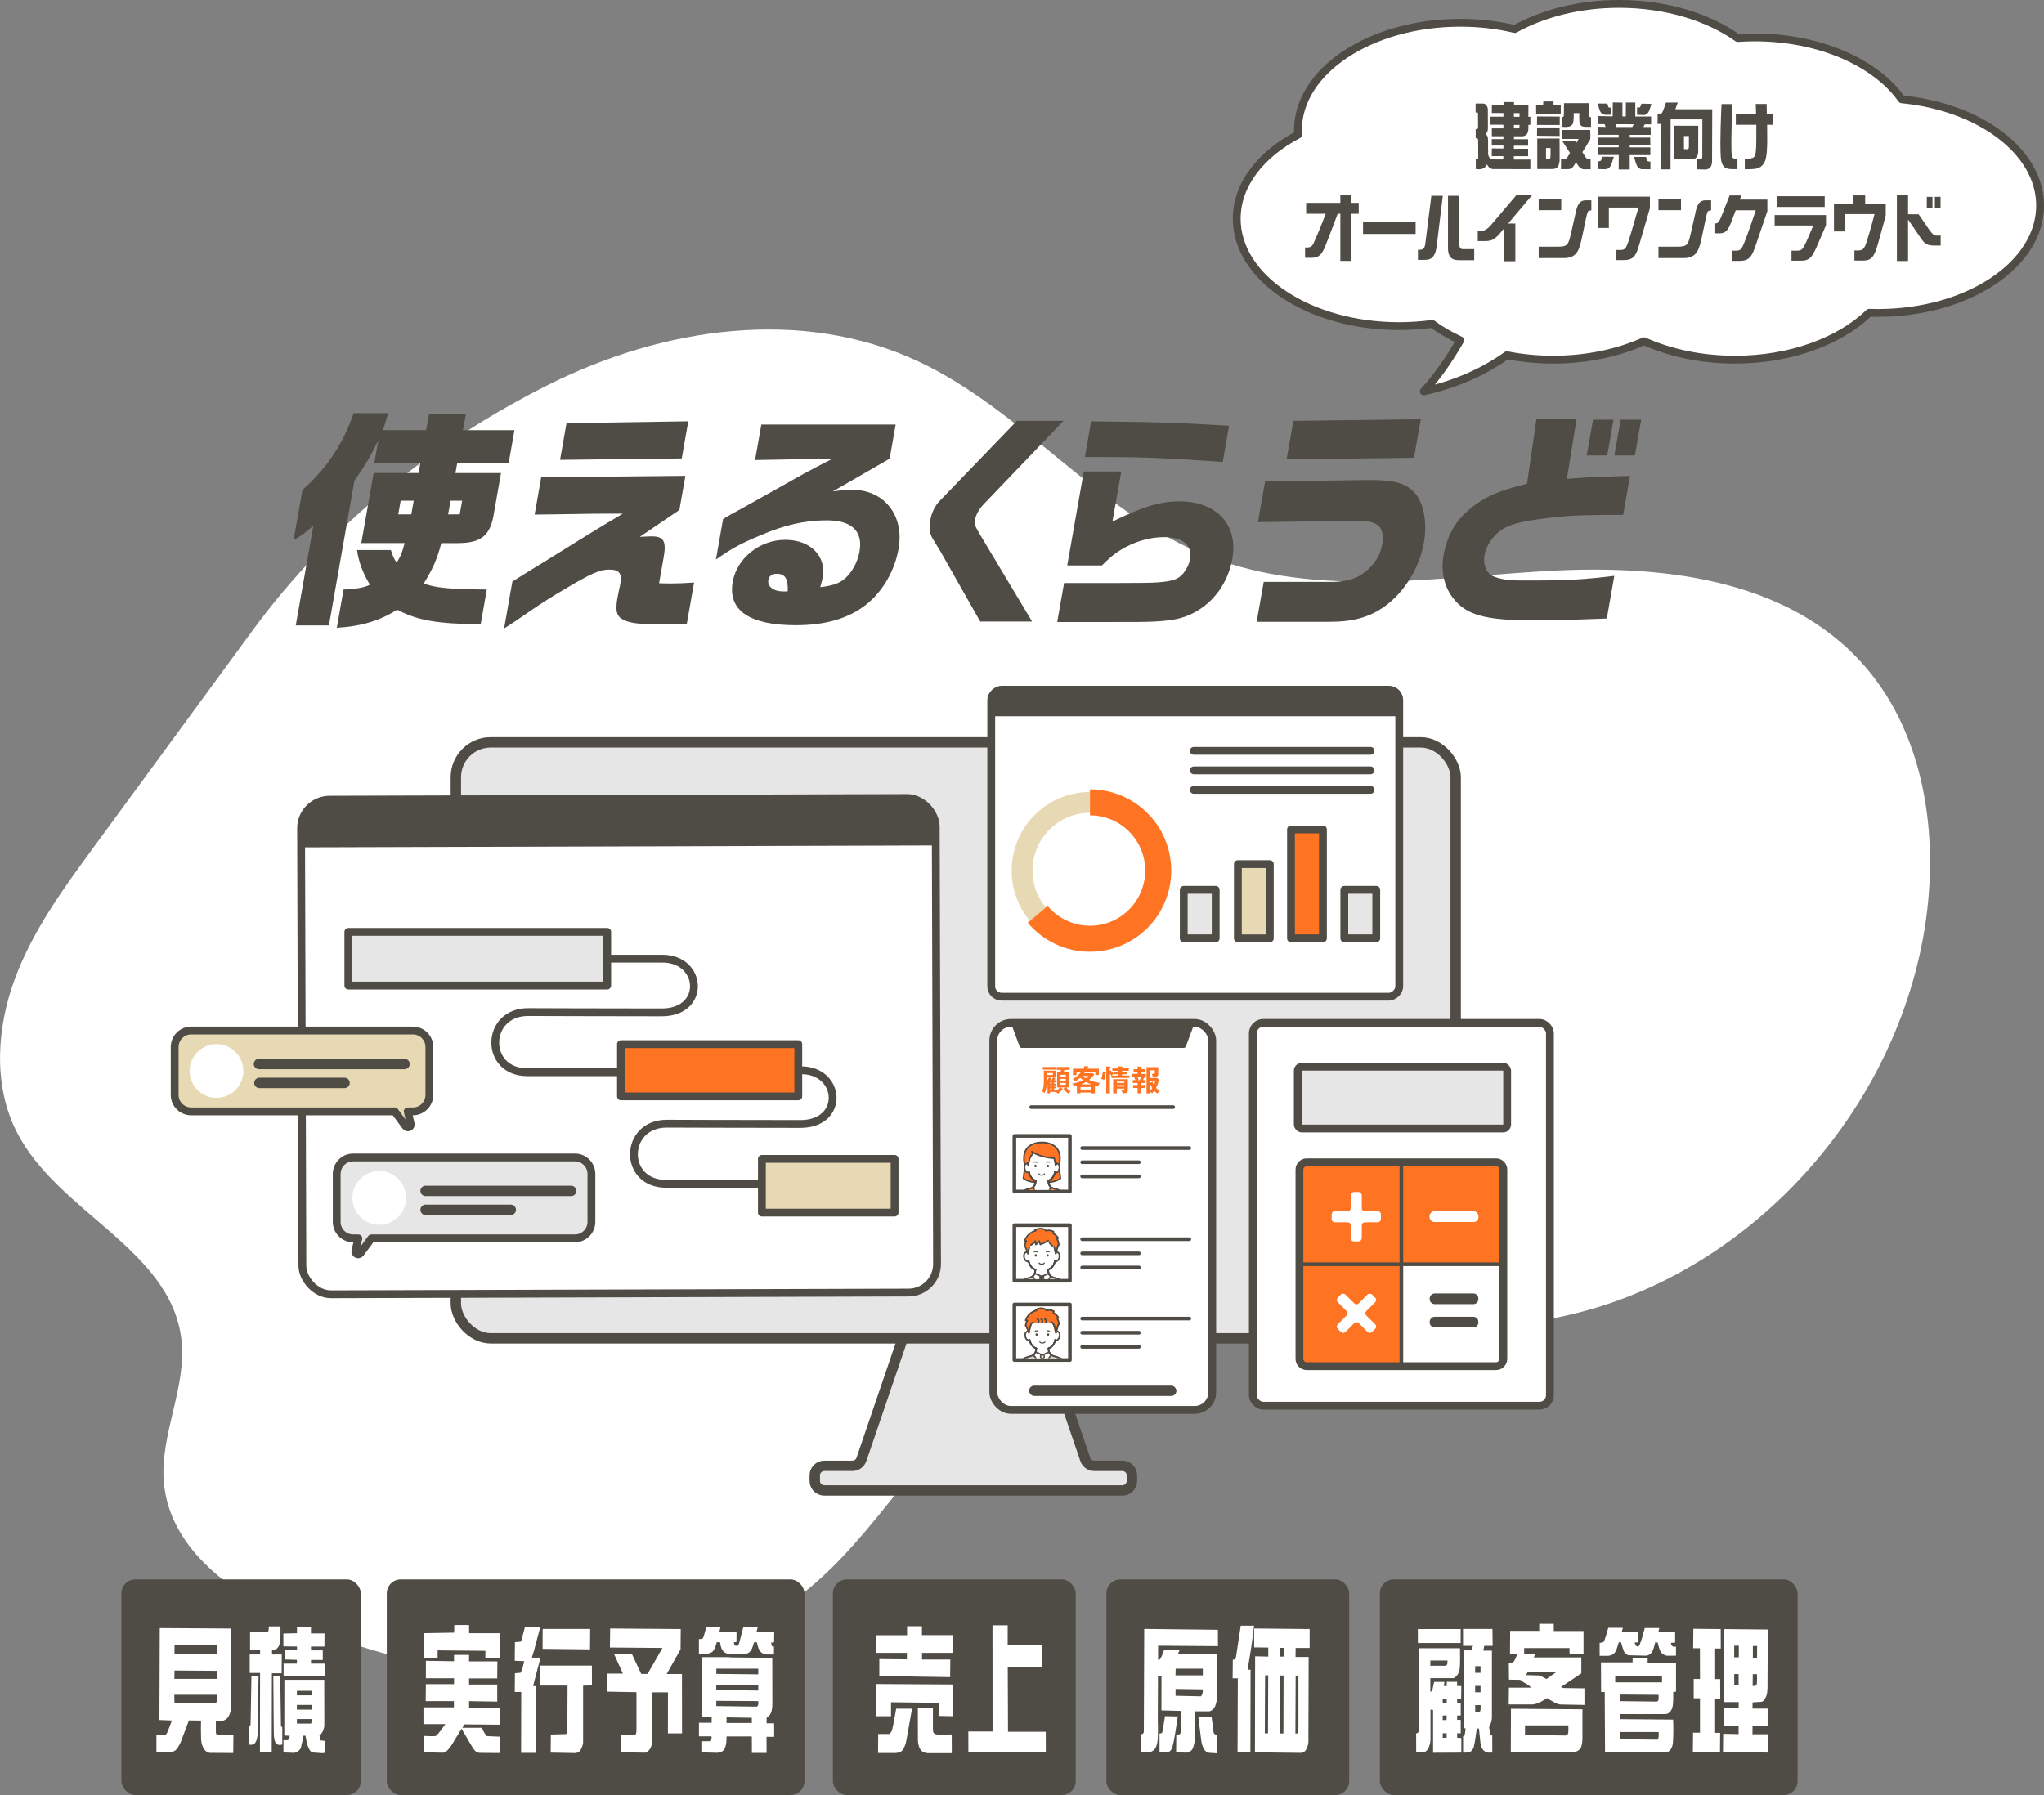 <?xml version="1.0" encoding="UTF-8"?><svg id="_レイヤー_2" xmlns="http://www.w3.org/2000/svg" xmlns:xlink="http://www.w3.org/1999/xlink" viewBox="0 0 556.68 488.99"><rect x="0" y="0" width="556.68" height="488.99" fill="#808080" stroke="none"/><defs><style>.cls-1{fill:#ff7423;}.cls-1,.cls-2,.cls-3,.cls-4,.cls-5,.cls-6,.cls-7,.cls-8,.cls-9{stroke-linecap:round;}.cls-1,.cls-2,.cls-3,.cls-5,.cls-6,.cls-7,.cls-8,.cls-9{stroke-linejoin:round;}.cls-1,.cls-2,.cls-3,.cls-5,.cls-6,.cls-7,.cls-8,.cls-9,.cls-10{stroke:#4f4b45;}.cls-1,.cls-3,.cls-6,.cls-7,.cls-9{stroke-width:2.13px;}.cls-2{stroke-width:.99px;}.cls-2,.cls-9,.cls-11{fill:#fff;}.cls-12,.cls-13,.cls-14,.cls-15,.cls-16,.cls-17,.cls-18,.cls-11,.cls-19{stroke-width:0px;}.cls-12,.cls-6{fill:#e7d9b4;}.cls-20{clip-path:url(#clippath);}.cls-13,.cls-3,.cls-4,.cls-21,.cls-22,.cls-10{fill:none;}.cls-14{fill:#ff7423;}.cls-4{stroke:#fdd000;stroke-width:.99px;}.cls-4,.cls-21,.cls-22,.cls-10{stroke-miterlimit:10;}.cls-15{fill:#4f4b45;}.cls-16{fill:#221714;}.cls-17{fill:#4f4b45;}.cls-5{fill:#efefef;}.cls-5,.cls-8{stroke-width:2.83px;}.cls-23{clip-path:url(#clippath-1);}.cls-24{clip-path:url(#clippath-4);}.cls-25{clip-path:url(#clippath-3);}.cls-26{clip-path:url(#clippath-2);}.cls-21{stroke:#ff7423;stroke-width:7.09px;}.cls-22{stroke:#e7d9b4;stroke-width:5.67px;}.cls-7,.cls-8,.cls-19{fill:#e6e6e6;}.cls-18{fill:#dcd6cb;}</style><clipPath id="clippath"><rect class="cls-13" x="276.95" y="310.4" width="13.75" height="13.75"/></clipPath><clipPath id="clippath-1"><rect class="cls-13" x="269.69" y="309.72" width="31.48" height="24.27"/></clipPath><clipPath id="clippath-2"><path class="cls-13" d="M287.62,316.93h.02c.8-.02,1,.74.86,1.42-.17.9-.84,1.22-1.23,1.1-.35,1.42-1.09,1.92-1.8,2.19h0c.08.61.04,1.21.77,1.83.38.32,1.4.51,2.04.74,1.01.35,1.87.88,2.21,1.73.31.76.31,4.18.26,4.79-.02.29-.17.56-.41.73-1.37.95-5.17,1.22-6.57,1.22s-5.2-.26-6.57-1.22c-.24-.17-.39-.43-.41-.73-.05-.62-.04-4.03.26-4.79.34-.85,1.2-1.37,2.21-1.73.64-.22,1.67-.42,2.04-.73.74-.62.69-1.22.77-1.83-.71-.27-1.44-.77-1.8-2.19h0c-.38.13-1.05-.2-1.23-1.1-.13-.68.07-1.43.86-1.41h.02c-1.36-5.88,3.84-5.18,3.84-5.18,0,0,5.21-.7,3.84,5.18Z"/></clipPath><clipPath id="clippath-3"><rect class="cls-13" x="275.91" y="333.4" width="15.03" height="15.03"/></clipPath><clipPath id="clippath-4"><rect class="cls-13" x="276.79" y="355.84" width="14.24" height="14.15"/></clipPath></defs><g id="_レイヤー_1-2"><path class="cls-11" d="M68.79,171.75c-14.43,19.69-28.87,39.38-43.3,59.07-8.25,11.26-16.61,22.71-21.49,35.95-4.88,13.23-5.9,28.72.45,41.39,11.11,22.14,42.01,31.99,44.95,56.69,1.56,13.15-5.96,25.93-4.76,39.11,1.7,18.6,19.52,30.8,36.17,38.03,46.49,20.2,104.65,22.24,142.37-11.75,18.26-16.45,30.24-39.9,50.23-54.03,20.74-14.65,47.27-17.25,72.47-16.59,25.2.66,50.64,4.11,75.46-.2,50.23-8.73,92.85-51.99,102.4-103.92,4.72-25.65,1.11-54.52-15.88-74.02-21.22-24.35-56.51-27.79-87.89-25.85-31.38,1.93-64.16,7.32-93.38-5.11-28.27-12.03-48.64-39.04-76.51-52.07-31.77-14.86-69.45-9.28-100.59,6.3-31.14,15.58-59.49,38.05-80.71,67.01Z"/><path class="cls-17" d="M105.71,112.57c-.64,2.27-.75,2.59-1.41,4.61h11.76l.79-4.49h10.04l-.79,4.49h14.01l-1.58,8.97h-14.01l-.48,2.72h12.41l-2.13,12.07c-1.08,5.12-3.54,6.95-9.43,7.01h-4.69c-1.22,4.55-2.28,6.89-4.79,11,3.17,1.2,7.26,1.58,17.17,1.64l-1.67,9.48c-11.97-.13-17.27-1.07-22.75-3.98-4.62,2.97-9.83,4.55-16.43,4.93l1.84-10.43c3.1-.06,5.92-.57,7.18-1.33-1.81-2.84-3.11-6.26-3.51-9.42h9.21c.66,1.96.83,2.34,1.59,3.41,1.07-1.71,1.37-2.4,2.18-5.31h-11.82l3.37-19.09h12.23l.48-2.72h-12.53l1.09-6.19c-2.06,4.3-3.49,6.64-6.51,11l-6.95,39.44h-9.03l4.79-27.18c-2.53,2.21-3.35,2.84-5.37,3.86l2.4-13.59c6.62-5.88,11.05-12.51,13.96-20.92h9.38ZM112.02,140.12l.66-3.73h-3.56l-.66,3.73h3.56ZM125.2,140.12l.66-3.73h-3.15l-.66,3.73h3.15Z"/><path class="cls-17" d="M147.41,130.01l39.26-.38-1.64,9.29-10.79,7.33c1.26-.06,2.64-.13,3.29-.13,3.21,0,3.98,1.33,3.24,5.56l-1.27,7.2c1.47.06,2.66.06,3.37.06,1.78,0,3.1-.06,6.16-.25l-1.97,11.19c-3.23.13-4.9.19-6.57.19-6.18,0-8.51-.25-10.38-1.07-2.15-.95-2.62-2.34-1.94-6.19l.47-2.34c.15-.51.25-1.07.29-1.33.52-2.97-.25-3.98-3.04-3.98-2.49,0-5,1.07-12.17,5.37-4.58,2.72-6.25,3.79-10.37,6.64q-3.72,2.59-6.06,4.04l2.25-12.77c1.27-.82,2.15-1.39,2.4-1.52,1.8-1.14,3.67-2.28,5.53-3.41,10.21-6.38,16.8-10.43,22.17-13.59h-3.98c-2.43,0-3.27,0-14.58.19l-5.47.06,1.79-10.17ZM187.45,114.78l-1.78,10.11-33.14.38,1.76-9.99,33.17-.51Z"/><path class="cls-17" d="M205.64,125.33l1.71-9.67h36.58l-1.64,9.29-15.47,8.91c2.86-.38,3.94-.44,5.24-.44,8.73,0,14.27,6.95,12.67,16.05-1.05,5.94-4.21,11.44-8.59,15.04-4.85,3.92-11.18,5.81-19.43,5.81-12.59,0-18.53-4.04-17.16-11.82,1.14-6.45,7.36-11.44,14.31-11.44s11.2,4.49,10.2,10.17c-.11.63-.36,1.71-.66,2.72,3.88-.44,5.86-1.26,7.58-3.22,1.56-1.77,2.67-4.04,3.11-6.51.97-5.5-2.13-8.47-8.84-8.47-6.06,0-11.49,1.2-18.37,4.17-5.26,2.21-7.69,3.54-11.9,6.51l1.94-11c.54-.38,2.06-1.26,2.19-1.33,2.16-1.14,4.34-2.4,6.51-3.6,1.51-.82,3.88-2.15,6.45-3.6,7-3.98,7.79-4.42,14.71-7.96l-21.15.38ZM214.54,161.04c.12-3.35-.71-4.74-2.96-4.74-1.31,0-2.12.57-2.32,1.71-.31,1.77,1.41,3.1,4.03,3.1h.77l.49-.06Z"/><path class="cls-17" d="M289.65,114.65l-21.61,22.56c-1.3,1.33-2.25,2.97-2.48,4.3-.23,1.33-.03,1.83,1.49,4.36l14.04,23.45h-14.13l-10.96-19.34-1.94-3.16c-.92-1.52-1.09-2.91-.69-5.18.35-1.96,1.27-3.85,2.43-5.06l21.15-21.93h12.71Z"/><path class="cls-17" d="M289.82,158.83h13.18q10.45,0,12.44-.19c3.86-.32,5.31-.82,6.56-2.15,1.11-1.26,1.84-2.72,2.1-4.17.67-3.79-1.97-6-7.08-6-3.98,0-8.18,1.26-11.78,3.48-1.66,1.01-2.84,1.96-5.14,4.23h-9.44l4.51-25.6h10.21l-2.41,13.65c8.57-4.17,13.08-5.5,18.25-5.5,10.1,0,16.04,6.38,14.41,15.61-1.14,6.45-5.01,11.88-10.49,14.73-2.88,1.52-5.66,2.15-10.82,2.4-2.52.13-4.42.13-13.15.13h-13.24l1.87-10.62ZM332.99,125.84c-14.19-1.01-21.8-1.33-31.06-1.33h-6.47l1.72-9.73c20.68.25,21.98.32,37.56,1.2l-1.74,9.86Z"/><path class="cls-17" d="M344.53,131.15l27.98-.38h.77c6.18,0,9.36.82,11.63,3.1,2.79,2.72,3.9,8.22,2.87,14.03-1.2,6.83-5.34,13.46-10.71,17.32-4.08,2.91-8.57,4.17-14.93,4.17h-19.89l1.92-10.87h18.35c4.16,0,6.86-.82,9.27-2.72,2.64-2.15,4.12-4.49,4.63-7.39.47-2.65.03-4.55-1.36-5.43-1.39-.88-2.36-1.07-5.81-1.07h-.59l-26.07.32,1.95-11.06ZM386.95,114.21l-1.85,10.49-34.7.44,1.85-10.49,34.7-.44Z"/><path class="cls-17" d="M418.44,114.21h10.93l-2.63,16.24c2.65-.19,5.11-.38,5.96-.44.83,0,3.47-.13,11.23-.38l-1.87,10.62c-10.15,0-14.15.13-19.61.76-10,1.14-13.29,2.27-15.96,5.62-1.15,1.45-1.9,3.03-2.18,4.61-.36,2.02.14,3.92,1.31,5.06.91.89,3.12,1.52,5.98,1.77.82.06,2.54.06,5.33.06,9.92,0,14.42-.25,22.73-1.26l-2.05,11.63c-10.16.38-15.23.51-19.74.51-12.11,0-17.49-1.2-21.01-4.8-3.28-3.29-4.59-7.96-3.7-13.02.84-4.74,2.89-8.66,6.15-11.63,4.18-3.86,8.33-5.81,16.57-7.77l2.56-17.57ZM439.44,114.34l-1.72,9.73h-5.58l1.72-9.73h5.58ZM446.98,114.34l-1.72,9.73h-5.58l1.72-9.73h5.58Z"/><path class="cls-8" d="M278.66,348l16.91,49.56c.36,1.05,1.35,1.76,2.47,1.76h7.63c1.44-.01,2.61,1.15,2.61,2.59v1.51c0,1.44-1.16,2.6-2.6,2.6h-81.18c-1.44,0-2.6-1.16-2.6-2.6v-1.51c0-1.44,1.17-2.6,2.61-2.6h7.63c1.11.01,2.11-.69,2.47-1.75l16.91-49.56c.36-1.05,1.35-1.76,2.46-1.76h22.23c1.11,0,2.1.71,2.46,1.76Z"/><rect class="cls-8" x="124.15" y="202.23" width="272.3" height="162.35" rx="9.5" ry="9.5"/><rect class="cls-9" x="82.18" y="217.61" width="172.85" height="134.73" rx="7.78" ry="7.78" transform="translate(-.85 .51) rotate(-.17)"/><path class="cls-15" d="M82.06,230.82v-3.62c-.03-5.15,4.1-9.34,9.2-9.35l154.37-.46c5.1-.02,9.25,4.15,9.27,9.3v3.62s-172.84.52-172.84.52Z"/><path class="cls-3" d="M169.12,292.09h-25.47c-11.89,0-11.56-16.38.17-16.38,0,0,21.78.08,36.41.08,12.22,0,11.14-14.8,0-14.63h-13.92"/><path class="cls-3" d="M218,291.56c11.14-.17,12.22,14.63,0,14.63-14.63,0-36.41-.08-36.41-.08-11.72,0-12.05,16.38-.17,16.38h25.47"/><polygon class="cls-7" points="165.37 268.48 94.87 268.48 94.87 253.85 165.37 253.85 165.37 261.17 165.37 268.48"/><rect class="cls-1" x="169.12" y="284.44" width="48.29" height="14.23"/><rect class="cls-6" x="207.5" y="315.7" width="36.14" height="14.63"/><rect class="cls-9" x="283.7" y="174.14" width="83.64" height="111.12" rx="2.83" ry="2.83" transform="translate(95.82 555.22) rotate(-90)"/><path class="cls-15" d="M321.9,135.94h4.4c1.56,0,2.83,1.27,2.83,2.83v105.45c0,1.56-1.27,2.83-2.83,2.83h-4.4v-111.12h0Z" transform="translate(134.02 517.02) rotate(-90)"/><circle class="cls-11" cx="296.94" cy="237.15" r="18.58"/><path class="cls-11" d="M282.62,249.09c3.41,4.06,8.52,6.64,14.24,6.64,10.26,0,18.58-8.32,18.58-18.58s-8.32-18.58-18.58-18.58"/><circle class="cls-22" cx="296.94" cy="237.15" r="18.58"/><path class="cls-21" d="M282.62,249.09c3.41,4.06,8.52,6.64,14.24,6.64,10.26,0,18.58-8.32,18.58-18.58s-8.32-18.58-18.58-18.58"/><line class="cls-4" x1="325.13" y1="204.54" x2="373.26" y2="204.54"/><line class="cls-4" x1="325.13" y1="209.86" x2="373.26" y2="209.86"/><line class="cls-4" x1="325.13" y1="215.17" x2="373.26" y2="215.17"/><line class="cls-3" x1="325.13" y1="204.54" x2="373.26" y2="204.54"/><line class="cls-3" x1="325.13" y1="209.86" x2="373.26" y2="209.86"/><line class="cls-3" x1="325.13" y1="215.17" x2="373.26" y2="215.17"/><rect class="cls-7" x="322.39" y="242.4" width="8.7" height="13.21"/><rect class="cls-7" x="366.12" y="242.4" width="8.7" height="13.21"/><rect class="cls-6" x="337.13" y="235.4" width="8.7" height="20.22"/><rect class="cls-1" x="351.6" y="225.96" width="8.7" height="29.65"/><rect class="cls-9" x="341.21" y="278.66" width="80.91" height="104.27" rx="2.83" ry="2.83"/><rect class="cls-7" x="353.45" y="290.58" width="57.02" height="16.85" rx="1.12" ry="1.12"/><path class="cls-11" d="M409.43,344.4v25.76c0,1.11-.9,2-2,2h-25.77v-27.76h27.77ZM402.63,360.25v-.14c0-.78-.59-1.4-1.36-1.4h-10.5c-.77,0-1.4.62-1.4,1.4v.14c0,.78.63,1.37,1.4,1.37h10.5c.77,0,1.36-.59,1.36-1.37ZM402.63,353.91v-.15c0-.77-.59-1.4-1.36-1.4h-10.5c-.77,0-1.4.63-1.4,1.4v.15c0,.74.63,1.36,1.4,1.36h10.5c.77,0,1.36-.62,1.36-1.36Z"/><path class="cls-14" d="M409.43,318.63v25.77h-27.77v-27.77h25.77c1.1,0,2,.9,2,2ZM402.63,331.52v-.15c0-.77-.59-1.39-1.36-1.39h-10.5c-.77,0-1.4.62-1.4,1.39v.15c0,.77.63,1.36,1.4,1.36h10.5c.77,0,1.36-.59,1.36-1.36Z"/><path class="cls-15" d="M402.63,360.11v.14c0,.78-.59,1.37-1.36,1.37h-10.5c-.77,0-1.4-.59-1.4-1.37v-.14c0-.78.63-1.4,1.4-1.4h10.5c.77,0,1.36.62,1.36,1.4Z"/><path class="cls-15" d="M402.63,353.76v.15c0,.74-.59,1.36-1.36,1.36h-10.5c-.77,0-1.4-.62-1.4-1.36v-.15c0-.77.63-1.4,1.4-1.4h10.5c.77,0,1.36.63,1.36,1.4Z"/><path class="cls-11" d="M402.63,331.37v.15c0,.77-.59,1.36-1.36,1.36h-10.5c-.77,0-1.4-.59-1.4-1.36v-.15c0-.77.63-1.39,1.4-1.39h10.5c.77,0,1.36.62,1.36,1.39Z"/><path class="cls-14" d="M381.66,344.4v27.76h-25.76c-1.11,0-2-.89-2-2v-25.76h27.76ZM374.47,354.74c.35-.35.35-.92,0-1.24l-.78-.77c-.35-.36-.94-.36-1.27,0l-2.34,2.34c-.36.39-.95.39-1.28,0l-2.37-2.34c-.36-.36-.95-.36-1.28,0l-.74.77c-.36.35-.36.92,0,1.24l2.34,2.38c.39.35.39.95,0,1.27l-2.34,2.35c-.36.38-.36.95,0,1.27l.74.77c.39.36.95.36,1.28,0l2.37-2.37c.36-.36.95-.36,1.28,0l2.34,2.37c.38.36.95.36,1.27,0l.78-.77c.35-.35.35-.92,0-1.27l-2.38-2.35c-.35-.35-.35-.95,0-1.27l2.38-2.38Z"/><path class="cls-14" d="M381.66,316.63v27.77h-27.76v-25.77c0-1.1.89-2,2-2h25.76ZM376.06,332.08v-1.25c0-.48-.39-.86-.86-.86h-3.51c-.47,0-.86-.36-.86-.83v-3.53c0-.45-.35-.83-.83-.83h-1.27c-.45,0-.83.38-.83.83v3.53c0,.47-.36.83-.83.83h-3.53c-.48,0-.84.38-.84.86v1.25c0,.47.36.86.84.86h3.53c.47,0,.83.35.83.83v3.53c0,.44.38.83.83.83h1.27c.48,0,.83-.39.83-.83v-3.53c0-.48.39-.83.86-.83h3.51c.47,0,.86-.39.86-.86Z"/><path class="cls-11" d="M376.06,330.83v1.25c0,.47-.39.86-.86.86h-3.51c-.47,0-.86.35-.86.83v3.53c0,.44-.35.83-.83.83h-1.27c-.45,0-.83-.39-.83-.83v-3.53c0-.48-.36-.83-.83-.83h-3.53c-.48,0-.84-.39-.84-.86v-1.25c0-.48.36-.86.84-.86h3.53c.47,0,.83-.36.83-.83v-3.53c0-.45.38-.83.83-.83h1.27c.48,0,.83.38.83.83v3.53c0,.47.39.83.86.83h3.51c.47,0,.86.38.86.86Z"/><path class="cls-11" d="M374.47,353.5c.35.32.35.89,0,1.24l-2.38,2.38c-.35.32-.35.92,0,1.27l2.38,2.35c.35.35.35.92,0,1.27l-.78.77c-.32.36-.89.36-1.27,0l-2.34-2.37c-.33-.36-.92-.36-1.28,0l-2.37,2.37c-.33.36-.89.36-1.28,0l-.74-.77c-.36-.32-.36-.89,0-1.27l2.34-2.35c.39-.32.39-.92,0-1.27l-2.34-2.38c-.36-.32-.36-.89,0-1.24l.74-.77c.33-.36.92-.36,1.28,0l2.37,2.34c.33.39.92.39,1.28,0l2.34-2.34c.33-.36.92-.36,1.27,0l.78.77Z"/><path class="cls-3" d="M409.43,344.4v25.76c0,1.11-.9,2-2,2h-51.53c-1.11,0-2-.89-2-2v-51.53c0-1.1.89-2,2-2h51.53c1.1,0,2,.9,2,2v25.77Z"/><polyline class="cls-10" points="381.66 316.63 381.66 344.4 381.66 372.16"/><polyline class="cls-10" points="353.9 344.4 381.66 344.4 409.43 344.4"/><rect class="cls-9" x="270.52" y="278.66" width="59.63" height="105.42" rx="4.8" ry="4.8"/><path class="cls-15" d="M300.33,278.66h-24.21c-.39,0-.66.39-.53.76l2.11,5.67c.08.22.29.37.53.37h22.1s22.1,0,22.1,0c.23,0,.44-.15.53-.37l2.11-5.67c.14-.37-.13-.76-.53-.76h-24.21Z"/><rect class="cls-15" x="280.27" y="377.47" width="40.12" height="2.81" rx="1.4" ry="1.4"/><line class="cls-2" x1="294.72" y1="312.76" x2="323.91" y2="312.76"/><line class="cls-2" x1="294.72" y1="316.61" x2="310.18" y2="316.61"/><line class="cls-2" x1="294.72" y1="320.46" x2="310.18" y2="320.46"/><line class="cls-2" x1="294.72" y1="337.58" x2="323.91" y2="337.58"/><line class="cls-2" x1="294.72" y1="341.43" x2="310.18" y2="341.43"/><line class="cls-2" x1="294.72" y1="345.28" x2="310.18" y2="345.28"/><line class="cls-2" x1="294.72" y1="359.2" x2="323.91" y2="359.2"/><line class="cls-2" x1="294.72" y1="363.05" x2="310.18" y2="363.05"/><line class="cls-2" x1="294.72" y1="366.9" x2="310.18" y2="366.9"/><path class="cls-14" d="M287.72,294.26v.6h-.66v.33h.49v.48h-.49v.34h.49v.47h-.49v.36h.73v.29c.35-.32.63-.6.84-.89h-.73v-4.16h.87c.06-.16.15-.45.21-.64h-1.19v-.78h3.53v.78h-1.43c-.05.17-.16.51-.21.64h1.43v4.16h-.74c.35.43.75.74,1.19,1.07-.28.22-.38.33-.64.6-.43-.32-.89-.78-1.31-1.31l.42-.36h-1.18l.54.4s.09.07.09.13c0,.08-.1.09-.22.06-.33.43-.71.79-1.15,1.12-.16-.2-.36-.39-.52-.49h-1.59v.38h-.71v-2.36s-.04.04-.06.07c-.06-.06-.09-.08-.16-.14-.03.89-.26,1.77-.54,2.34-.37-.29-.59-.39-.75-.46.48-.93.51-1.82.51-2.72v-2.92h3.29v1.85h-.65l.42.22c.1.06.14.09.14.13,0,.06-.07.09-.18.1-.06.12-.1.17-.18.3h.58ZM287.6,290.66v.71h-3.59v-.71h3.59ZM285.08,292.33v.52h1.67v-.52h-1.67ZM285.08,293.51v1.08c.31-.44.57-1.04.59-1.08h-.59ZM286.4,294.26c.1-.18.27-.46.37-.75h-1.01l.54.22s.08.07.08.1c0,.07-.06.09-.18.1-.06.1-.11.22-.17.31h.37ZM286,295.19h.43v-.33h-.43v.33ZM286,296.01h.43v-.34h-.43v.34ZM286,296.84h.43v-.36h-.43v.36ZM290.27,293.24v-.46h-1.51v.46h1.51ZM288.76,293.9v.47h1.51v-.47h-1.51ZM288.76,295.01v.5h1.51v-.5h-1.51Z"/><path class="cls-14" d="M298.2,297.85h-.95v-.23h-2.99v.23h-.97v-2.07c-.22.06-.42.1-.75.18-.11-.32-.3-.56-.51-.81.78-.1,1.92-.37,2.92-.92-.44-.31-.66-.53-.76-.63-.43.39-.81.67-1.36.99-.23-.34-.52-.54-.71-.65.65-.29,1.54-.83,2.3-1.97h-1.23v.92h-.96v-1.77h3.01v-.68l1.06.02c.07,0,.16,0,.16.1,0,.08-.1.11-.21.15v.41h3.01v1.73h-.97v-.89h-2.56c-.07.05-.15.06-.25.08-.08.14-.13.22-.19.31h2.34l.38.34c-.16.26-.49.75-1.41,1.48.96.43,1.75.67,2.97.83-.17.21-.37.51-.49.9-.26-.06-.51-.12-.89-.22v2.17ZM297.26,296.86v-.72h-2.99v.72h2.99ZM297.23,295.38c-.68-.23-1.06-.42-1.45-.63-.23.14-.59.36-1.25.63h2.7ZM294.84,293.11c.22.21.46.39.87.63.42-.3.55-.46.71-.63h-1.58Z"/><path class="cls-14" d="M301.07,292.03c.09.02.2.03.2.11,0,.1-.11.12-.16.13-.03.33-.14,1.24-.4,1.97-.18-.12-.32-.2-.79-.35.22-.64.35-1.17.42-1.96l.74.1ZM302.48,291.61c.22.19.63.63.83.9-.17.07-.38.3-.53.48h1.84v-.36h-1.28v-.58h1.28v-.35h-1.68v-.66h1.68v-.57l.99.07c.06,0,.16,0,.16.1,0,.06-.02.09-.06.1l-.1.05v.25h1.81v.66h-1.81v.35h1.41v.58h-1.41v.36h1.99v.66h-4.9v-.61c-.12-.18-.35-.46-.43-.56v5.37h-.99v-7.34l1.03.06c.08,0,.17.04.17.1,0,.09-.09.12-.21.17v.93l.22-.17ZM304.15,296.56v1.28h-.98v-3.85h4v2.93c0,.67-.15.88-1.41.93-.06-.25-.14-.52-.38-.85.12,0,.32.03.51.03.3,0,.31-.07.31-.27v-.2h-2.05ZM306.21,295.01v-.39h-2.05v.39h2.05ZM306.21,295.99v-.39h-2.05v.39h2.05Z"/><path class="cls-14" d="M310.99,293.32l.6.14c.06.02.13.03.13.1,0,.09-.12.1-.19.1-.1.27-.14.36-.25.57h.7v.8h-1.26v.54h1.2v.8h-1.2v1.47h-.9v-1.47h-1.22v-.8h1.22v-.54h-1.31v-.8h.71s-.14-.43-.3-.73l.62-.18h-1.2v-.79h1.48v-.52h-1.08v-.76h1.08v-.73l.91.05c.06,0,.16,0,.16.1s-.09.13-.17.17v.42h1.12v.76h-1.12v.52h1.35v.79h-1.08ZM309.76,293.32c.14.3.22.49.33.82l-.34.1h.67c.09-.18.24-.53.34-.91h-1ZM315.12,297.89c-.37-.31-.56-.53-.76-.75-.34.46-.51.62-.61.71-.22-.23-.35-.32-.55-.43v.44h-.94v-7.15h3.19c0,.29,0,1.94-.03,2.1-.12.59-1,.63-1.44.63-.1-.55-.27-.83-.36-.96.12.02.24.06.45.06.41,0,.43-.1.44-.26,0-.11,0-.48,0-.72h-1.31v2.1h2l.45.47c-.14.6-.35,1.4-.79,2.21.29.36.63.67,1.01.94-.23.14-.55.4-.75.62ZM313.2,294.5v.53l.68-.4c.12.47.35.9.38.95.16-.38.25-.61.34-1.08h-1.41ZM313.2,295.05v2.08c.22-.21.4-.44.6-.73-.12-.18-.45-.75-.6-1.35Z"/><line class="cls-2" x1="280.84" y1="301.59" x2="319.51" y2="301.59"/><rect class="cls-2" x="276.26" y="309.45" width="15.13" height="15.13"/><g class="cls-20"><g class="cls-23"><path class="cls-14" d="M283.78,322.21s-3.77.02-5.04-1.24l.43-3.25c-1.75-6.84,4.6-6.5,4.6-6.5,0,0,6.35-.34,4.6,6.5l.43,3.25c-1.27,1.26-5.04,1.24-5.04,1.24Z"/><path class="cls-15" d="M283.8,322.43s-.02,0-.03,0c-.18,0-3.87,0-5.19-1.3-.05-.05-.07-.11-.06-.18l.43-3.21c-.55-2.19-.34-3.89.62-5.07.61-.74,1.53-1.26,2.67-1.51.8-.17,1.44-.15,1.53-.15.1,0,.73-.02,1.53.15,1.14.25,2.06.77,2.67,1.51.96,1.17,1.17,2.88.62,5.07l.43,3.21c0,.07-.01.13-.06.18-1.28,1.27-4.79,1.3-5.16,1.3ZM283.78,322s0,0,.01,0c.1,0,.99,0,2.01-.14,1.32-.18,2.28-.51,2.79-.96l-.42-3.14s0-.05,0-.08c.53-2.07.35-3.66-.53-4.73-1.33-1.62-3.84-1.5-3.86-1.5,0,0-.02,0-.02,0,0,0-.65-.03-1.45.14-.72.16-1.73.52-2.42,1.36-.88,1.07-1.05,2.66-.52,4.73,0,.03,0,.05,0,.08l-.42,3.14c.51.45,1.47.78,2.79.96,1.07.15,2.01.14,2.02.14h0Z"/><g class="cls-26"><path class="cls-11" d="M287.62,316.93h.02c.8-.02,1,.74.86,1.42-.17.9-.84,1.22-1.23,1.1-.35,1.42-1.09,1.92-1.8,2.19h0c.08.61.04,1.21.77,1.83.38.32,1.4.51,2.04.74,1.01.35,1.87.88,2.21,1.73.31.76.31,4.18.26,4.79-.02.29-.17.56-.41.73-1.37.95-5.17,1.22-6.57,1.22s-5.2-.26-6.57-1.22c-.24-.17-.39-.43-.41-.73-.05-.62-.04-4.03.26-4.79.34-.85,1.2-1.37,2.21-1.73.64-.22,1.67-.42,2.04-.73.74-.62.69-1.22.77-1.83-.71-.27-1.44-.77-1.8-2.19h0c-.38.13-1.05-.2-1.23-1.1-.13-.68.07-1.43.86-1.41h.02c-1.04-5.84,3.84-5.7,3.84-5.7,0,0,4.85-.2,3.84,5.7Z"/></g><path class="cls-18" d="M281.39,313.96l-.39-.25c.13.09.26.17.39.25Z"/><path class="cls-14" d="M287.51,317.37c1.73-6.33-3.73-5.75-3.73-5.75,0,0-5.47-.57-3.73,5.75l.42-1.85s.22-.46,1.01-1.5l-.09-.06c-.13-.08-.26-.16-.39-.25l.39.25c2.46,1.49,5.71,1.56,5.71,1.56l.42,1.85Z"/><path class="cls-16" d="M282.08,321.84s-.05,0-.07-.01c-.46-.17-.82-.4-1.11-.71-.37-.4-.64-.92-.82-1.6,0,0,0,0,0-.01-.02-.07-.03-.13-.04-.18-.03-.11.05-.23.16-.25.11-.03.23.05.25.16.01.05.02.1.04.16,0,0,0,0,0,.01.35,1.38,1.04,1.81,1.67,2.04.11.04.17.16.13.27-.03.09-.11.14-.2.14Z"/><path class="cls-15" d="M280.11,319.68c-.17,0-.36-.05-.53-.15-.22-.13-.6-.45-.74-1.14-.1-.53-.02-1.01.24-1.32.2-.23.49-.35.84-.35.12,0,.21.1.21.22,0,.12-.1.21-.22.21-.22,0-.39.06-.5.19-.17.2-.23.57-.15.96.04.23.17.64.54.86.15.09.31.12.42.08.11-.04.23.02.27.14.04.11-.02.23-.14.27-.08.02-.16.04-.24.04Z"/><path class="cls-16" d="M285.47,321.84c-.09,0-.17-.05-.2-.14-.04-.11.01-.23.13-.27.4-.15.71-.34.96-.61.33-.35.56-.81.71-1.43.01-.06.03-.11.04-.17.02-.12.14-.19.25-.16.12.02.19.14.16.25-.01.06-.03.12-.04.18-.17.69-.44,1.22-.82,1.62-.3.31-.65.54-1.12.71-.02,0-.05.01-.07.01Z"/><path class="cls-15" d="M287.45,319.68c-.08,0-.16-.01-.23-.03-.09-.03-.15-.11-.15-.2,0-.12.1-.21.21-.21h0s.04,0,.07.01c.11.04.27,0,.42-.08.16-.09.43-.32.53-.86.08-.39.02-.76-.15-.96-.12-.14-.28-.2-.5-.19-.12,0-.22-.09-.22-.21s.09-.22.21-.22c.35,0,.64.11.84.35.26.31.35.79.24,1.32-.14.7-.52,1.01-.74,1.14-.17.1-.36.15-.53.15Z"/><path class="cls-16" d="M280.05,317.58c-.09,0-.18-.06-.21-.16-.04-.16-.08-.31-.11-.45-.03-.11.05-.23.16-.25.11-.03.23.05.25.16.03.14.07.28.11.43.03.11-.04.23-.15.26-.02,0-.04,0-.06,0Z"/><path class="cls-16" d="M287.51,317.58s-.04,0-.06,0c-.11-.03-.18-.15-.15-.26.04-.15.08-.3.11-.43.03-.11.14-.19.25-.16.11.03.19.14.16.25-.03.14-.07.3-.11.45-.03.09-.11.16-.21.16Z"/><path class="cls-16" d="M283.78,332.86c-.72,0-2.02-.07-3.33-.25-1.61-.23-2.74-.57-3.36-1-.29-.2-.48-.53-.5-.89-.04-.53-.06-4.04.28-4.89.32-.81,1.09-1.41,2.34-1.85.2-.07.44-.14.69-.21.5-.14,1.06-.3,1.28-.49.57-.48.62-.92.67-1.44,0-.08.02-.17.03-.25.02-.12.12-.2.24-.18.12.02.2.12.18.24-.01.08-.02.16-.03.24-.05.53-.12,1.13-.82,1.72-.29.25-.88.41-1.44.57-.24.07-.47.13-.66.2-1.13.39-1.81.92-2.08,1.61-.28.69-.3,4.02-.25,4.7.02.23.13.44.32.57.56.39,1.66.71,3.18.93,1.29.18,2.56.25,3.27.25,1.55,0,5.16-.29,6.45-1.18.19-.13.3-.34.32-.57.05-.68.03-4.01-.25-4.7-.27-.69-.96-1.21-2.08-1.61-.19-.07-.42-.13-.66-.2-.57-.16-1.15-.33-1.44-.57-.7-.59-.76-1.19-.82-1.72,0-.08-.02-.16-.03-.24-.02-.12.07-.22.18-.24.12-.02.22.07.24.18.01.09.02.17.03.25.05.52.1.96.67,1.44.22.19.79.35,1.29.49.25.07.48.14.69.21,1.25.44,2.01,1.04,2.34,1.85.34.84.32,4.35.28,4.89-.03.36-.21.68-.5.89-.63.43-1.76.77-3.36,1-1.31.19-2.61.25-3.33.25Z"/><path class="cls-15" d="M283.78,324.97c-1.97,0-2.33-.31-2.44-.41h0c-.09-.08-.1-.21-.02-.3.08-.09.21-.1.3-.02h0c.33.29,1.74.32,2.16.32s1.84-.02,2.16-.31h0c.09-.08.22-.07.3.02.08.09.07.22-.02.3h0c-.08.08-.22.17-.56.26-.43.11-1.07.16-1.88.16Z"/><path class="cls-15" d="M282.08,321.84s-.05,0-.07-.01c-.48-.18-.85-.42-1.15-.76-.38-.43-.65-1-.82-1.75-.03-.11.05-.23.16-.25.11-.03.23.05.25.16.34,1.51,1.05,1.96,1.71,2.21.11.04.17.16.12.27-.03.09-.11.14-.2.14Z"/><path class="cls-15" d="M285.47,321.84c-.09,0-.17-.05-.2-.14-.04-.11.01-.23.12-.27,1.18-.44,1.53-1.36,1.71-2.21.02-.12.14-.19.25-.16.12.02.19.14.16.25-.16.75-.43,1.33-.82,1.76-.3.34-.67.58-1.16.76-.02,0-.05.01-.07.01Z"/><path class="cls-14" d="M283.78,332.65c-1.57,0-6.02-.33-6.82-1.59-.06-.82-.26-4.24.1-5.14.34-.85,1.2-1.37,2.21-1.73.64-.22,1.67-.42,2.04-.73l2.47,4.35,2.47-4.35c.38.32,1.4.51,2.04.74,1.01.35,1.87.88,2.21,1.73.36.9.17,4.32.1,5.14-.8,1.26-5.25,1.59-6.82,1.59Z"/><path class="cls-15" d="M283.78,328.01c-.08,0-.15-.04-.19-.11l-2.47-4.35c-.06-.1-.02-.23.08-.29.1-.06.23-.02.29.08l2.28,4.02,2.28-4.02c.06-.1.19-.14.29-.08.1.06.14.19.08.29l-2.47,4.35c-.04.07-.11.11-.19.11Z"/><path class="cls-15" d="M282.85,328.71s-.07-.01-.11-.04l-2.69-2.2s-.06-.08-.06-.13c0-.05.02-.1.06-.13l.63-.51-.59-.55s-.05-.08-.05-.13c0-.05.02-.09.06-.12l.79-.65c.07-.06.18-.05.23.02.06.07.05.18-.02.23l-.65.53.59.55s.05.08.05.13c0,.05-.02.09-.06.12l-.62.5,2.53,2.07c.07.06.08.16.02.23-.03.04-.08.06-.13.06Z"/><path class="cls-15" d="M284.71,328.71s-.1-.02-.13-.06c-.06-.07-.05-.18.02-.23l2.53-2.07-.62-.5s-.06-.08-.06-.12c0-.05.02-.09.05-.13l.59-.55-.65-.53c-.07-.06-.08-.16-.02-.23s.16-.08.23-.02l.79.65s.06.08.06.12-.02.09-.05.13l-.59.55.63.51s.06.08.06.13c0,.05-.02.1-.06.13l-2.69,2.2s-.07.04-.11.04Z"/><path class="cls-15" d="M287.51,317.58s0,0,0,0c-.1,0-.18-.07-.2-.17l-.38-1.69c-.32-.02-1.06-.07-1.98-.25-1.13-.22-2.75-.67-4.06-1.59-.1-.07-.12-.2-.05-.3.07-.1.2-.12.3-.05,1.26.87,2.81,1.31,3.89,1.52,1.18.23,2.08.25,2.09.25.1,0,.18.07.2.17l.24,1.06s.11-.06.18-.04c.12.02.19.14.17.25-.05.22-.1.46-.17.69-.03.09-.11.16-.21.16Z"/><path class="cls-15" d="M280.05,317.58c-.1,0-.18-.06-.21-.16-.06-.22-.11-.43-.16-.63-.02-.12.05-.23.16-.25.06-.01.11,0,.16.03l.25-1.1s0-.03.01-.04c0-.02.23-.5,1.03-1.54.07-.09.21-.11.3-.04.09.07.11.21.04.3-.68.89-.93,1.35-.98,1.44l-.41,1.83c-.02.1-.11.16-.2.17,0,0,0,0,0,0Z"/><path class="cls-15" d="M283.78,332.86c-.72,0-2.02-.07-3.33-.25-1.61-.23-2.74-.57-3.36-1-.29-.2-.48-.53-.5-.89-.04-.53-.06-4.04.28-4.89.32-.81,1.09-1.41,2.34-1.85.2-.07.44-.14.69-.21.5-.14,1.06-.3,1.28-.49.57-.48.62-.92.67-1.44,0-.08.02-.17.03-.25.02-.12.12-.2.24-.18.12.02.2.12.18.24-.01.08-.02.16-.03.24-.05.53-.12,1.13-.82,1.72-.29.25-.88.41-1.44.57-.24.07-.47.13-.66.2-1.13.39-1.81.92-2.08,1.61-.28.69-.3,4.02-.25,4.7.02.23.13.44.32.57.56.39,1.66.71,3.18.93,1.29.18,2.56.25,3.27.25,1.55,0,5.16-.29,6.45-1.18.19-.13.3-.34.32-.57.05-.68.03-4.01-.25-4.7-.27-.69-.96-1.21-2.08-1.61-.19-.07-.42-.13-.66-.2-.57-.16-1.15-.33-1.44-.57-.7-.59-.76-1.19-.82-1.72,0-.08-.02-.16-.03-.24-.02-.12.07-.22.18-.24.12-.02.22.07.24.18.01.09.02.17.03.25.05.52.1.96.67,1.44.22.19.79.35,1.29.49.25.07.48.14.69.21,1.25.44,2.01,1.04,2.34,1.85.34.84.32,4.35.28,4.89-.03.36-.21.68-.5.89-.63.43-1.76.77-3.36,1-1.31.19-2.61.25-3.33.25Z"/><path class="cls-15" d="M283.71,320.28c-.6,0-.82-.23-.89-.43h0c-.03-.08,0-.17.08-.2.08-.03.17,0,.2.08h0c.08.21.42.24.61.24s.53-.03.61-.24h0c.03-.08.12-.12.2-.09.08.03.11.12.08.2h0c-.08.2-.3.43-.89.43Z"/><ellipse class="cls-15" cx="282.01" cy="317.64" rx=".31" ry=".35"/><ellipse class="cls-15" cx="285.41" cy="317.64" rx=".31" ry=".35"/><path class="cls-15" d="M282.38,316.8s-.05,0-.07-.02c-.16-.09-.48-.16-.66-.05-.07.04-.17.01-.21-.06-.04-.07-.01-.17.06-.21.28-.15.71-.09.96.05.07.04.1.13.06.21-.03.05-.08.08-.13.08Z"/><path class="cls-15" d="M285.04,316.8c-.05,0-.11-.03-.13-.08-.04-.07-.01-.17.06-.21.25-.14.68-.21.96-.05.07.04.1.13.06.21-.04.07-.13.1-.21.06-.19-.1-.51-.04-.66.05-.02.01-.05.02-.07.02Z"/></g></g><rect class="cls-2" x="276.26" y="333.76" width="15.13" height="15.13"/><g class="cls-25"><path class="cls-11" d="M287.59,341.11h.02c.81-.02,1.01.75.88,1.44-.18.91-.86,1.24-1.25,1.12-.36,1.44-1.11,1.95-1.83,2.22h0c.08.62.04,1.23.79,1.86.38.32,1.43.52,2.08.75,1.03.36,1.9.89,2.25,1.76.31.78.32,1.22.27,1.84-.02.3-.17,4.25-.42,4.42-1.4.97-5.26,1.24-6.69,1.24s-5.29-.27-6.68-1.24c-.24-.17-.4-4.12-.42-4.42-.05-.63-.04-1.07.27-1.84.35-.87,1.22-1.4,2.25-1.76.65-.23,1.69-.43,2.08-.75.75-.63.7-1.24.79-1.86-.73-.27-1.46-.78-1.83-2.22h0c-.39.13-1.07-.2-1.25-1.12-.13-.69.07-1.46.88-1.44h.02c-1.39-5.98,3.91-5.8,3.91-5.8,0,0,5.3-.18,3.91,5.8Z"/><path class="cls-16" d="M281.99,346.08s-.05,0-.08-.01c-.47-.18-.83-.41-1.13-.73-.38-.4-.65-.94-.83-1.63,0,0,0,0,0-.01-.02-.07-.03-.13-.04-.18-.03-.12.05-.23.16-.26.12-.03.23.05.26.16.01.05.02.1.04.16,0,0,0,0,0,.01.36,1.4,1.06,1.84,1.7,2.07.11.04.17.17.13.28-.03.09-.12.14-.2.14Z"/><path class="cls-15" d="M279.98,343.88c-.18,0-.36-.05-.54-.16-.22-.13-.61-.45-.75-1.16-.11-.54-.02-1.03.25-1.34.2-.24.5-.36.85-.35.12,0,.21.1.21.22,0,.12-.1.21-.22.21-.23,0-.39.06-.51.2-.17.2-.23.58-.15.98.05.23.18.66.54.87.15.09.31.12.42.08.11-.04.24.02.27.14.04.11-.02.24-.14.27-.08.02-.16.04-.24.04Z"/><path class="cls-16" d="M285.44,346.08c-.09,0-.17-.05-.2-.14-.04-.11.02-.24.13-.28.41-.15.72-.35.97-.62.33-.35.57-.83.73-1.45.02-.06.03-.12.04-.17.03-.12.14-.19.26-.17.12.03.19.14.17.26-.01.06-.03.12-.04.18-.17.7-.45,1.24-.83,1.65-.3.32-.66.55-1.14.73-.02,0-.05.01-.08.01Z"/><path class="cls-15" d="M287.44,343.88c-.08,0-.16-.01-.24-.04-.09-.03-.16-.11-.16-.21,0-.12.1-.22.22-.22h0s.05,0,.07.01c.11.04.28,0,.43-.08.16-.09.44-.33.54-.87.08-.4.02-.78-.15-.98-.12-.14-.28-.2-.51-.2-.12,0-.22-.09-.22-.21,0-.12.09-.22.21-.22.36,0,.65.11.85.35.26.31.35.8.25,1.34-.14.71-.53,1.03-.75,1.16-.18.1-.36.16-.54.16Z"/><path class="cls-16" d="M283.71,357.95c-.73,0-2.05-.07-3.39-.26-1.63-.23-2.79-.58-3.42-1.02-.3-.21-.48-4.21-.51-4.58-.05-.63-.05-1.1.28-1.94.33-.82,1.11-1.44,2.38-1.88.21-.07.45-.14.7-.21.51-.14,1.08-.31,1.31-.5.58-.49.63-.94.68-1.46,0-.08.02-.17.03-.26.02-.12.12-.2.24-.19.12.02.2.12.19.24-.01.08-.02.17-.03.25-.06.54-.12,1.15-.83,1.75-.3.25-.89.42-1.47.58-.25.07-.48.14-.68.2-1.15.4-1.84.94-2.12,1.63-.3.75-.3,1.16-.25,1.75.02.24.14,4.13.33,4.26.57.4,1.69.72,3.24.94,1.31.19,2.61.25,3.32.25,1.58,0,5.25-.29,6.56-1.2.19-.13.31-4.02.33-4.26.04-.59.05-1-.25-1.75-.28-.7-.97-1.23-2.12-1.63-.2-.07-.43-.13-.68-.2-.58-.16-1.17-.33-1.47-.58-.72-.6-.78-1.21-.83-1.75,0-.08-.02-.16-.03-.25-.02-.12.07-.23.19-.24.12-.02.23.07.24.19.01.09.02.17.03.26.05.52.1.98.68,1.46.23.19.8.35,1.31.5.25.07.49.14.7.21,1.27.44,2.05,1.06,2.38,1.88.34.84.33,1.31.28,1.94-.03.37-.21,4.37-.51,4.58-.64.44-1.79.78-3.42,1.02-1.33.19-2.66.26-3.39.26Z"/><path class="cls-15" d="M281.99,346.08s-.05,0-.08-.01c-.49-.18-.87-.43-1.17-.77-.39-.44-.67-1.02-.84-1.78-.03-.12.05-.23.16-.26.12-.03.23.05.26.16.34,1.54,1.07,2,1.74,2.25.11.04.17.17.13.28-.03.09-.12.14-.2.14Z"/><path class="cls-15" d="M285.44,346.08c-.09,0-.17-.05-.2-.14-.04-.11.02-.24.13-.28,1.2-.45,1.55-1.39,1.74-2.24.03-.12.14-.19.26-.17.12.03.19.14.17.26-.16.76-.44,1.35-.83,1.79-.31.34-.68.59-1.18.77-.03,0-.05.01-.08.01Z"/><path class="cls-18" d="M283.71,357.73c-1.6,0-6.26-.34-7.08-1.62-.07-.84-.13-4.96.24-5.88.35-.87,1.22-1.4,2.25-1.76.65-.23,1.69-.43,2.08-.75l2.51,3.22,2.51-3.22c.38.32,1.43.52,2.08.75,1.03.36,1.9.89,2.25,1.76.37.92.31,5.04.24,5.88-.82,1.28-5.47,1.62-7.08,1.62Z"/><path class="cls-15" d="M283.71,347.98s-.06,0-.09-.02l-1.88-.88c-.11-.05-.16-.18-.1-.29.05-.11.18-.16.29-.1l1.78.83,1.78-.83c.11-.05.24,0,.29.1.05.11,0,.24-.1.29l-1.88.88s-.06.02-.09.02Z"/><path class="cls-15" d="M283.71,351.16c-.07,0-.14-.04-.18-.1l-2.51-3.22c-.07-.1-.04-.23.06-.3.1-.07.23-.04.3.06l2.33,2.94,2.33-2.94c.07-.1.2-.13.3-.06.1.07.13.2.06.3l-2.51,3.22c-.04.06-.11.1-.18.1Z"/><polygon class="cls-15" points="283.71 350.94 284.38 350.24 283.96 348.71 284.29 348.26 284.11 347.59 283.71 347.77 283.71 347.77 283.32 347.59 283.14 348.26 283.47 348.71 283.04 350.24 283.71 350.94 283.71 350.94"/><path class="cls-15" d="M283.71,351.11h0c-.06,0-.11-.03-.14-.07l-.67-.99s-.04-.09-.02-.13l.41-1.17-.28-.38s-.04-.09-.03-.14l.18-.68s.05-.09.09-.11c.04-.02.1-.02.14,0l.33.15.33-.15s.1-.02.14,0c.04.02.08.06.09.11l.18.68s0,.1-.03.14l-.28.38.41,1.17s0,.09-.02.13l-.67.99s-.08.07-.14.07Z"/><path class="cls-15" d="M283.71,350.94h0,0ZM283.25,350.19l.46.45.43-.45-.35-1.44s0-.1.03-.14l.28-.38-.11-.4-.22.1s-.1.02-.14,0l-.22-.1-.11.4.28.38s.04.09.03.14l-.38,1.44Z"/><path class="cls-15" d="M284.38,351.73c-.06,0-.12-.03-.15-.09-.04-.08,0-.18.08-.23l2.46-.64-.5-.65s-.04-.09-.03-.14c0-.05.04-.09.08-.11l.72-.4-.51-.67c-.06-.07-.04-.18.03-.24.07-.06.18-.04.24.03l.63.83s.04.09.03.14c0,.05-.04.09-.08.11l-.72.4.5.65s.04.09.03.14c-.01.05-.04.09-.09.11l-2.64.73s-.05.02-.08.02Z"/><path class="cls-15" d="M283.04,351.73s-.05,0-.08-.02l-2.64-.73s-.08-.06-.09-.11c-.01-.05,0-.1.03-.14l.5-.65-.72-.4s-.07-.06-.08-.11c-.01-.05,0-.1.03-.14l.63-.83c.06-.07.16-.09.24-.03.07.06.09.16.03.24l-.51.67.72.4s.07.07.08.11c0,.05,0,.1-.03.14l-.5.65,2.46.64c.08.04.12.14.08.23-.03.06-.09.09-.15.09Z"/><path class="cls-14" d="M287.08,339.65l.42,1.88h0c.04-.15.08-.3.11-.45l.51-1.84.2-.08c-.05-1.09-.51-1.75-.51-1.75l.33-.14c-.24-.67-1.37-1.35-1.37-1.35l.13-.42s-1.04-.68-2.05-.23c0,0-.27-.41-.89-.55-1.23-.28-2.12.34-2.12.34l.22.21s-.65-.06-1.74.83c-1.01.84-1.29,1.9-1.29,1.9l.46.04s-.42.69-.46,1.46l.17.13.59,1.43c.03.15.07.3.11.45h0s.42-1.88.42-1.88c0,0,1.31-1.11,1.64-1.66-.03.73.27,1.01.27,1.01,0,0,.44-.55.77-.91.1.62.19.84.19.84,0,0,1.25-.44,2.27-.99.44,1.22,1.61,1.7,1.61,1.7Z"/><path class="cls-15" d="M287.51,341.75s-.06,0-.09-.02c-.07-.03-.11-.09-.12-.16l-.42-1.87c-.03-.12.05-.23.16-.26.12-.03.23.05.26.16l.23,1.02.4-1.43c.02-.07.07-.12.13-.14l.05-.02c-.08-.93-.45-1.48-.46-1.48-.04-.05-.05-.12-.03-.18.02-.06.06-.11.12-.14l.12-.05c-.27-.44-.92-.89-1.18-1.05-.09-.05-.13-.16-.1-.25l.08-.25c-.3-.15-1.02-.44-1.7-.14-.1.04-.21.01-.27-.08,0-.01-.24-.34-.75-.46-.76-.17-1.39.03-1.71.18h0c.07.07.09.17.05.25-.04.08-.13.13-.22.12-.04,0-.62,0-1.58.79-.66.54-.99,1.19-1.13,1.54l.18.02c.07,0,.14.05.18.12.03.07.03.15,0,.21,0,0-.35.59-.42,1.25l.07.06s.05.05.07.09l.47,1.14.25-1.1c.03-.12.14-.19.26-.16.12.03.19.14.16.26l-.42,1.88c-.02.07-.07.13-.13.15-.07.03-.14.02-.2-.03-.04-.03-.07-.07-.08-.12-.04-.15-.08-.3-.11-.44l-.56-1.36-.12-.09c-.06-.04-.09-.11-.08-.18.03-.51.2-.97.34-1.26h-.14c-.06-.02-.12-.05-.16-.1-.04-.05-.05-.12-.03-.18.01-.05.31-1.14,1.36-2.01.63-.52,1.12-.73,1.45-.82,0-.02,0-.05,0-.07,0-.06.04-.12.09-.16.04-.03.99-.67,2.29-.37.46.11.76.35.9.5,1.05-.37,2.06.28,2.1.31.08.05.12.15.09.25l-.08.26c.33.22,1.11.78,1.31,1.37.04.11-.01.23-.12.27l-.1.04c.15.29.38.86.41,1.63,0,.09-.05.18-.14.21l-.1.04-.48,1.73c-.03.14-.07.29-.11.44,0,.05-.04.09-.08.13-.04.03-.09.05-.14.05Z"/><path class="cls-15" d="M283.71,357.95c-.73,0-2.05-.07-3.39-.26-1.63-.23-2.79-.58-3.42-1.02-.3-.21-.48-4.21-.51-4.58-.05-.63-.05-1.1.28-1.94.33-.82,1.11-1.44,2.38-1.88.21-.07.45-.14.7-.21.51-.14,1.08-.31,1.31-.5.58-.49.63-.94.68-1.46,0-.08.02-.17.03-.26.02-.12.12-.2.24-.19.12.02.2.12.19.24-.01.08-.02.17-.03.25-.06.54-.12,1.15-.83,1.75-.3.25-.89.42-1.47.58-.25.07-.48.14-.68.2-1.15.4-1.84.94-2.12,1.63-.3.75-.3,1.16-.25,1.75.02.24.14,4.13.33,4.26.57.4,1.69.72,3.24.94,1.31.19,2.61.25,3.32.25,1.58,0,5.25-.29,6.56-1.2.19-.13.31-4.02.33-4.26.04-.59.05-1-.25-1.75-.28-.7-.97-1.23-2.12-1.63-.2-.07-.43-.13-.68-.2-.58-.16-1.17-.33-1.47-.58-.72-.6-.78-1.21-.83-1.75,0-.08-.02-.16-.03-.25-.02-.12.07-.23.19-.24.12-.02.23.07.24.19.01.09.02.17.03.26.05.52.1.98.68,1.46.23.19.8.35,1.31.5.25.07.49.14.7.21,1.27.44,2.05,1.06,2.38,1.88.34.84.33,1.31.28,1.94-.03.37-.21,4.37-.51,4.58-.64.44-1.79.78-3.42,1.02-1.33.19-2.66.26-3.39.26Z"/><path class="cls-15" d="M286.59,339.58s-.08-.01-.12-.04c-.29-.2-.69-.62-.85-.93-.06-.1-.02-.24.09-.29.1-.06.24-.02.29.09.12.22.45.6.71.78.1.07.13.2.06.3-.04.06-.11.1-.18.1Z"/><path class="cls-15" d="M280.77,339.38c-.07,0-.14-.03-.18-.1-.07-.1-.04-.23.06-.3.58-.4.91-.69,1.12-1.03.05-.08.15-.12.24-.09.09.03.16.11.16.21,0,.19.02.4.04.57.06-.07.13-.14.19-.21.15-.18.31-.36.47-.5.06-.05.13-.07.21-.04.07.02.13.08.15.15,0,0,.11.41.22.7.54-.21,1.47-.68,1.91-.97.1-.07.23-.04.3.06.07.1.04.23-.06.3-.53.35-1.69.92-2.2,1.09-.1.03-.22-.01-.26-.11-.07-.16-.16-.4-.22-.6-.06.07-.12.14-.18.21-.17.2-.33.38-.48.49-.05.03-.11.05-.16.04-.06,0-.11-.04-.14-.09-.09-.12-.14-.33-.17-.53-.22.22-.5.44-.88.7-.04.03-.08.04-.12.04Z"/><rect class="cls-16" x="283.63" y="351.82" width=".39" height="4.99" rx=".19" ry=".19"/><path class="cls-15" d="M283.71,344.52c-.57,0-.78-.22-.85-.41h0c-.03-.08,0-.16.08-.19.07-.03.16,0,.19.08h0c.08.2.4.23.58.23s.5-.03.58-.23h0c.03-.08.12-.12.19-.08.07.03.11.12.08.19h0c-.08.19-.28.41-.85.41Z"/><ellipse class="cls-15" cx="282.09" cy="342" rx=".3" ry=".33"/><ellipse class="cls-15" cx="285.32" cy="342" rx=".3" ry=".33"/><path class="cls-15" d="M282.44,341.21s-.05,0-.07-.02c-.15-.08-.45-.15-.63-.05-.07.04-.16.01-.2-.06-.04-.07-.01-.16.06-.2.27-.15.67-.08.91.05.07.04.09.13.06.2-.03.05-.08.07-.13.07Z"/><path class="cls-15" d="M284.97,341.21c-.05,0-.1-.03-.13-.07-.04-.07-.01-.16.06-.2.24-.14.64-.2.91-.05.07.04.1.13.06.2-.04.07-.13.1-.2.06-.18-.1-.48-.03-.63.05-.02.01-.05.02-.07.02Z"/></g><rect class="cls-2" x="276.26" y="355.36" width="15.13" height="15.13"/><g class="cls-24"><path class="cls-11" d="M287.66,362.68h.02c.79-.02.99.73.85,1.4-.17.89-.83,1.21-1.21,1.09-.35,1.4-1.08,1.9-1.78,2.16h0c.08.6.04,1.2.76,1.81.37.31,1.39.51,2.02.73,1,.35,1.85.87,2.18,1.71.3.76.31,1.18.26,1.79-.02.29-.17,4.13-.41,4.29-1.36.94-5.11,1.2-6.5,1.2s-5.14-.26-6.5-1.2c-.24-.16-.39-4.01-.41-4.29-.04-.61-.04-1.04.26-1.79.34-.84,1.19-1.36,2.18-1.71.63-.22,1.65-.41,2.02-.73.73-.61.68-1.21.76-1.81-.71-.26-1.42-.76-1.78-2.16h0c-.38.12-1.04-.2-1.21-1.09-.13-.67.07-1.42.85-1.4h.02c-1.35-5.81,3.8-5.64,3.8-5.64,0,0,5.15-.18,3.8,5.63Z"/><path class="cls-14" d="M288.18,359.2l.1-.04c.1-.04.15-.16.12-.26-.2-.57-.96-1.12-1.28-1.33l.08-.25c.03-.09,0-.19-.09-.24-.04-.03-1.02-.65-2.04-.3-.14-.15-.43-.39-.88-.49-1.27-.29-2.19.34-2.23.36-.05.04-.08.09-.09.16,0,.02,0,.05,0,.07-.32.09-.8.3-1.41.8-1.02.85-1.31,1.91-1.32,1.96-.02.06,0,.12.03.18.04.05.09.08.15.09h.14c-.13.29-.3.74-.33,1.23,0,.07.03.14.08.18l.12.09.54,1.33c.03.14.07.28.11.43.01.05.04.09.08.12.06.04.13.05.2.02.07-.03.11-.08.13-.15l.41-1.83s.36-.98.34-1.02l5.53-.11s.27,1.11.27,1.13l.41,1.82c.01.07.06.13.12.16.03.01.06.02.09.02.05,0,.09-.02.13-.05.04-.03.06-.07.07-.12.04-.15.08-.29.11-.43l.47-1.68.09-.04c.08-.03.14-.12.13-.21-.04-.75-.26-1.3-.4-1.59Z"/><path class="cls-16" d="M282.22,367.52s-.05,0-.07-.01c-.46-.17-.81-.4-1.1-.71-.37-.39-.63-.91-.81-1.59,0,0,0,0,0-.01-.02-.07-.03-.13-.04-.18-.03-.11.05-.23.16-.25.11-.03.23.05.25.16.01.05.02.09.04.15,0,0,0,0,0,.01.35,1.36,1.03,1.79,1.65,2.02.11.04.16.16.12.27-.03.08-.11.14-.2.14Z"/><path class="cls-15" d="M280.27,365.38c-.17,0-.35-.05-.52-.15-.21-.13-.6-.44-.73-1.13-.1-.53-.02-1,.24-1.31.2-.23.48-.35.83-.34.12,0,.21.1.21.22,0,.12-.1.21-.22.21-.22,0-.38.06-.49.19-.17.2-.22.56-.15.95.04.23.17.64.53.85.14.08.3.11.41.08.11-.04.23.02.27.13.04.11-.02.23-.13.27-.07.02-.15.04-.24.04Z"/><path class="cls-16" d="M285.57,367.52c-.09,0-.17-.05-.2-.14-.04-.11.01-.23.12-.27.4-.15.7-.34.95-.6.32-.34.55-.8.71-1.41.01-.06.03-.11.04-.17.02-.11.14-.19.25-.16.11.02.19.14.16.25-.01.06-.03.12-.04.18-.17.68-.43,1.2-.81,1.6-.29.31-.64.53-1.1.71-.02,0-.05.01-.07.01Z"/><path class="cls-15" d="M287.52,365.38c-.08,0-.16-.01-.23-.03-.09-.03-.15-.11-.15-.2,0-.12.09-.21.21-.21h0s.04,0,.07.01c.11.04.27,0,.41-.08.15-.09.43-.32.53-.85.08-.39.02-.75-.15-.95-.11-.13-.28-.2-.49-.19-.12,0-.21-.09-.22-.21,0-.12.09-.21.21-.22.35,0,.63.11.83.34.26.3.34.78.24,1.31-.13.69-.51,1-.73,1.13-.17.1-.35.15-.52.15Z"/><path class="cls-16" d="M283.89,379.05c-.71,0-2-.07-3.29-.25-1.59-.23-2.71-.56-3.33-.99-.29-.2-.47-4.1-.5-4.45-.05-.61-.05-1.07.28-1.89.32-.8,1.08-1.4,2.31-1.83.2-.07.43-.14.68-.21.49-.14,1.05-.3,1.27-.48.56-.47.61-.91.66-1.42,0-.08.02-.17.03-.25.02-.12.12-.2.24-.18.12.02.2.12.18.24-.01.08-.02.16-.03.24-.05.52-.12,1.12-.81,1.7-.29.24-.87.41-1.43.57-.24.07-.47.13-.66.2-1.11.39-1.79.91-2.06,1.59-.29.73-.29,1.13-.25,1.7.02.23.13,4.01.32,4.14.56.39,1.65.7,3.15.92,1.27.18,2.53.25,3.23.25,1.53,0,5.11-.28,6.38-1.16.18-.13.3-3.91.32-4.14.04-.57.05-.97-.25-1.7-.27-.68-.95-1.2-2.06-1.59-.19-.07-.42-.13-.66-.2-.56-.16-1.14-.32-1.43-.57-.69-.58-.76-1.18-.81-1.7,0-.08-.02-.16-.03-.24-.02-.12.07-.22.18-.24.12-.02.22.07.24.18.01.08.02.17.03.25.05.51.1.95.66,1.42.22.19.78.34,1.27.48.25.07.48.14.68.21,1.24.43,1.99,1.03,2.31,1.83.33.81.32,1.27.28,1.89-.03.36-.21,4.25-.5,4.45-.62.43-1.74.76-3.33.99-1.29.18-2.58.25-3.29.25Z"/><path class="cls-15" d="M282.22,367.52s-.05,0-.07-.01c-.48-.18-.84-.42-1.14-.75-.38-.42-.65-.99-.81-1.73-.03-.11.05-.23.16-.25.11-.03.23.05.25.16.33,1.49,1.04,1.94,1.69,2.18.11.04.16.16.12.27-.03.08-.11.14-.2.14Z"/><path class="cls-15" d="M285.57,367.52c-.09,0-.17-.05-.2-.14-.04-.11.01-.23.12-.27,1.17-.44,1.51-1.35,1.69-2.18.02-.11.14-.19.25-.16.11.02.19.14.16.25-.16.74-.42,1.31-.81,1.74-.3.33-.66.57-1.15.75-.02,0-.05.01-.07.01Z"/><path class="cls-18" d="M283.89,378.84c-1.56,0-6.08-.33-6.88-1.57-.06-.81-.12-4.82.23-5.71.34-.84,1.19-1.36,2.18-1.71.63-.22,1.65-.41,2.02-.73l2.44,3.12,2.44-3.12c.37.31,1.39.51,2.02.73,1,.35,1.85.87,2.18,1.71.36.89.3,4.9.23,5.71-.79,1.25-5.32,1.57-6.88,1.57Z"/><path class="cls-15" d="M283.89,369.36s-.06,0-.09-.02l-1.82-.85c-.11-.05-.15-.17-.1-.28.05-.11.17-.15.28-.1l1.73.81,1.73-.81c.11-.05.23,0,.28.1.05.11,0,.23-.1.28l-1.82.85s-.06.02-.09.02Z"/><path class="cls-15" d="M283.89,372.45c-.07,0-.14-.04-.18-.09l-2.44-3.12c-.06-.1-.04-.23.06-.29.1-.06.23-.04.29.06l2.26,2.86,2.26-2.86c.06-.1.19-.12.29-.06.1.06.12.19.06.29l-2.44,3.12c-.04.06-.11.09-.18.09Z"/><polygon class="cls-16" points="283.89 372.24 284.54 371.56 284.13 370.07 284.45 369.64 284.28 368.98 283.89 369.15 283.89 369.15 283.51 368.98 283.33 369.64 283.65 370.07 283.24 371.56 283.89 372.24 283.89 372.24"/><path class="cls-15" d="M283.89,372.4h0c-.05,0-.11-.03-.14-.07l-.65-.96s-.03-.08-.02-.13l.4-1.13-.28-.37s-.04-.09-.03-.14l.17-.66s.04-.09.09-.11c.04-.02.09-.02.14,0l.32.14.32-.14s.09-.02.14,0c.04.02.08.06.09.11l.17.66s0,.1-.03.14l-.28.37.4,1.13s0,.09-.02.13l-.65.96s-.08.07-.14.07Z"/><path class="cls-18" d="M283.89,372.24h0,0ZM283.45,371.5l.45.44.42-.44-.34-1.4s0-.1.03-.13l.27-.37-.1-.39-.21.09s-.09.02-.13,0l-.21-.09-.1.39.27.37s.04.09.03.13l-.37,1.4Z"/><path class="cls-15" d="M284.54,373c-.06,0-.12-.03-.15-.09-.04-.08,0-.18.07-.22l2.39-.62-.48-.63s-.04-.09-.03-.13c0-.05.04-.09.08-.11l.7-.39-.5-.66c-.05-.07-.04-.17.03-.23.07-.05.17-.04.23.03l.61.81s.04.09.03.13c0,.05-.04.09-.08.11l-.7.39.49.63s.04.09.03.14c-.01.05-.04.09-.09.11l-2.56.71s-.05.02-.07.02Z"/><path class="cls-15" d="M283.24,373s-.05,0-.07-.02l-2.56-.71s-.08-.06-.09-.11c-.01-.05,0-.1.03-.14l.49-.63-.7-.39s-.07-.06-.08-.11c0-.05,0-.09.03-.13l.61-.81c.05-.07.16-.09.23-.03.07.05.09.16.03.23l-.5.66.7.39s.07.06.08.11c0,.05,0,.1-.03.13l-.48.63,2.39.62c.08.04.11.14.07.22-.03.06-.09.09-.15.09Z"/><path class="cls-15" d="M287.58,363.31s-.06,0-.09-.02c-.07-.03-.11-.09-.12-.16l-.41-1.82c-.03-.11.05-.23.16-.25.11-.03.23.05.25.16l.22.99.39-1.39c.02-.06.06-.12.13-.14l.05-.02c-.08-.9-.44-1.43-.45-1.44-.04-.05-.05-.12-.03-.18.02-.06.06-.11.12-.14l.11-.05c-.27-.43-.9-.87-1.15-1.02-.08-.05-.12-.15-.09-.24l.08-.24c-.29-.15-.99-.43-1.65-.13-.09.04-.2,0-.26-.08,0-.01-.23-.33-.73-.45-.74-.17-1.35.03-1.66.17h0c.07.07.09.16.05.25-.04.08-.12.13-.21.12-.03,0-.6,0-1.54.76-.64.53-.96,1.16-1.1,1.5h.18c.07.02.14.06.17.13.03.07.03.14,0,.21,0,0-.34.57-.41,1.21l.07.06s.05.05.06.09l.45,1.1.24-1.07c.03-.11.14-.18.25-.16.11.03.18.14.16.25l-.41,1.83c-.02.07-.06.13-.13.15-.07.03-.14.02-.2-.02-.04-.03-.07-.07-.08-.12-.04-.15-.08-.29-.11-.43l-.54-1.33-.12-.09c-.05-.04-.08-.11-.08-.18.03-.49.2-.94.33-1.22h-.14c-.06-.02-.12-.05-.15-.1-.04-.05-.05-.11-.03-.18.01-.04.3-1.11,1.33-1.96.61-.5,1.09-.71,1.41-.8,0-.02,0-.04,0-.07,0-.06.04-.12.09-.16.04-.03.96-.65,2.23-.36.45.1.73.34.88.49,1.02-.36,2,.27,2.04.3.08.05.11.15.09.24l-.08.25c.32.21,1.07.76,1.28,1.33.04.11-.01.22-.12.26l-.1.04c.15.29.37.84.4,1.59,0,.09-.05.17-.13.21l-.09.04-.47,1.68c-.03.14-.07.28-.11.43,0,.05-.04.09-.07.12-.04.03-.09.05-.13.05Z"/><path class="cls-15" d="M283.89,379.05c-.71,0-2-.07-3.29-.25-1.59-.23-2.71-.56-3.33-.99-.29-.2-.47-4.1-.5-4.45-.05-.61-.05-1.07.28-1.89.32-.8,1.08-1.4,2.31-1.83.2-.07.43-.14.68-.21.49-.14,1.05-.3,1.27-.48.56-.47.61-.91.66-1.42,0-.08.02-.17.03-.25.02-.12.12-.2.24-.18.12.02.2.12.18.24-.01.08-.02.16-.03.24-.05.52-.12,1.12-.81,1.7-.29.24-.87.41-1.43.57-.24.07-.47.13-.66.2-1.11.39-1.79.91-2.06,1.59-.29.73-.29,1.13-.25,1.7.02.23.13,4.01.32,4.14.56.39,1.65.7,3.15.92,1.27.18,2.53.25,3.23.25,1.53,0,5.11-.28,6.38-1.16.18-.13.3-3.91.32-4.14.04-.57.05-.97-.25-1.7-.27-.68-.95-1.2-2.06-1.59-.19-.07-.42-.13-.66-.2-.56-.16-1.14-.32-1.43-.57-.69-.58-.76-1.18-.81-1.7,0-.08-.02-.16-.03-.24-.02-.12.07-.22.18-.24.12-.02.22.07.24.18.01.08.02.17.03.25.05.51.1.95.66,1.42.22.19.78.34,1.27.48.25.07.48.14.68.21,1.24.43,1.99,1.03,2.31,1.83.33.81.32,1.27.28,1.89-.03.36-.21,4.25-.5,4.45-.62.43-1.74.76-3.33.99-1.29.18-2.58.25-3.29.25Z"/><rect class="cls-15" x="283.82" y="373.09" width=".38" height="4.85" rx=".19" ry=".19"/><path class="cls-15" d="M283.89,366c-.55,0-.75-.22-.83-.4h0c-.03-.08,0-.16.08-.19.07-.03.15,0,.18.08h0c.08.2.39.23.57.23s.49-.03.57-.22h0c.03-.08.11-.11.18-.08.07.03.11.11.08.18h0c-.07.18-.28.4-.83.4Z"/><ellipse class="cls-15" cx="282.31" cy="363.55" rx=".29" ry=".33"/><ellipse class="cls-15" cx="285.46" cy="363.55" rx=".29" ry=".33"/><path class="cls-15" d="M282.68,362.71s-.05,0-.07,0c-.16-.05-.46-.06-.61.06-.06.05-.15.04-.2-.02-.05-.06-.04-.15.02-.2.23-.19.63-.19.88-.11.07.03.11.11.09.18-.02.05-.06.08-.11.09Z"/><path class="cls-15" d="M285.08,362.67s-.09-.05-.1-.1c-.02-.08.03-.15.1-.17.26-.06.65-.02.87.19.06.05.06.14,0,.2-.05.06-.14.06-.2,0-.14-.14-.44-.16-.61-.12-.02,0-.05,0-.07,0Z"/><path class="cls-15" d="M280.65,361.41s-.02,0-.03,0c-.12-.02-.21-.13-.19-.25,0-.04.17-1.07,1-1.09.14,0,.23.09.23.22,0,.12-.09.22-.22.23-.47,0-.57.7-.57.71-.02.11-.11.19-.22.19Z"/><path class="cls-15" d="M287.17,361.49c-.09,0-.17-.05-.2-.14-.21-.48-.57-1.02-.77-1.02,0,0,0,0,0,0-.12,0-.22-.1-.22-.22,0-.12.09-.22.22-.23,0,0,0,0,.01,0,.58,0,1.05.99,1.18,1.29.05.11,0,.24-.12.29-.03.01-.06.02-.09.02Z"/><path class="cls-15" d="M282.8,360.46s-.05,0-.07-.01c-.12-.04-.18-.17-.13-.28.02-.05.17-.51-.18-.64-.12-.04-.17-.17-.13-.29.04-.11.17-.17.29-.13.62.23.56.89.44,1.21-.03.09-.12.15-.21.15Z"/><path class="cls-15" d="M283.83,360.46s-.05,0-.07-.01c-.12-.04-.18-.17-.13-.28.02-.05.17-.51-.18-.64-.12-.04-.17-.17-.13-.29.04-.11.17-.17.29-.13.62.23.56.89.44,1.21-.03.09-.12.15-.21.15Z"/><path class="cls-15" d="M284.85,360.46s-.05,0-.07-.01c-.12-.04-.18-.17-.14-.28.02-.05.17-.51-.18-.64-.12-.04-.17-.17-.13-.29.04-.11.17-.17.29-.13.62.23.56.89.45,1.21-.03.09-.12.15-.21.15Z"/></g><path class="cls-19" d="M156.57,315.31h-60.38c-2.48,0-4.49,2.01-4.49,4.49v13.06c0,2.48,2.01,4.49,4.49,4.49h1.41l-.81,3.4c-.2.82.87,1.31,1.37.64l2.98-4.04h55.44c2.48,0,4.49-2.01,4.49-4.49v-13.06c0-2.48-2.01-4.49-4.49-4.49Z"/><path class="cls-3" d="M156.57,315.31h-60.38c-2.48,0-4.49,2.01-4.49,4.49v13.06c0,2.48,2.01,4.49,4.49,4.49h1.41l-.81,3.4c-.2.82.87,1.31,1.37.64l2.98-4.04h55.44c2.48,0,4.49-2.01,4.49-4.49v-13.06c0-2.48-2.01-4.49-4.49-4.49Z"/><circle class="cls-11" cx="103.29" cy="326.33" r="7.32"/><line class="cls-5" x1="115.91" y1="324.42" x2="155.55" y2="324.42"/><line class="cls-5" x1="115.91" y1="329.57" x2="139.11" y2="329.57"/><path class="cls-12" d="M112.44,280.73h-60.38c-2.48,0-4.49,2.01-4.49,4.49v13.05c0,2.48,2.01,4.49,4.49,4.49h55.44l2.98,4.04c.5.68,1.57.18,1.37-.64l-.81-3.4h1.41c2.48,0,4.49-2.01,4.49-4.49v-13.05c0-2.48-2.01-4.49-4.49-4.49Z"/><path class="cls-3" d="M112.44,280.73h-60.38c-2.48,0-4.49,2.01-4.49,4.49v13.05c0,2.48,2.01,4.49,4.49,4.49h55.44l2.98,4.04c.5.68,1.57.18,1.37-.64l-.81-3.4h1.41c2.48,0,4.49-2.01,4.49-4.49v-13.05c0-2.48-2.01-4.49-4.49-4.49Z"/><circle class="cls-11" cx="58.96" cy="291.75" r="7.32"/><line class="cls-5" x1="110.17" y1="289.85" x2="70.53" y2="289.85"/><line class="cls-5" x1="93.84" y1="295" x2="70.65" y2="295"/><rect class="cls-17" x="33.07" y="430.26" width="65.2" height="58.73" rx="3.8" ry="3.8"/><path class="cls-11" d="M43.42,468.56l.09-25.04,19.45.12c.02.73.02,1.42.02,2.11l-.05,14.4v4.72c-.04.92-.2,1.84-.59,2.54-.3.54-.66.92-1.07,1.11-.23.12-.52.27-.75.27h-1.73v3.07c0,.27.11.65.3.65l4.48.12-.05,4.92-6.42-.04c-.16,0-.61-.23-.89-.38-.46-.31-.71-.69-.98-1.31-.27-.61-.43-1.27-.46-2.04-.07-1.69-.07-3.38-.02-5.07l-3.3-.04c-.48,1.34-1,2.65-1.5,3.96-.59,1.61-.71,2.11-1.55,3.46-.71,1.15-1.73,1.27-2.66,1.27h-3.14v-4.72l2.09.12c.27-.08.55-.23.75-.58.43-.92.98-2.42,1.37-3.5l-3.41-.12ZM47.47,461.69l.05,2.34h10.99c.46-.19.57-.38.57-1.23.02-.38.02-.73-.05-1.11h-11.56ZM59.1,457.35v-2.19l-11.58-.08-.02,2.27h11.6ZM59.08,448.21l-11.54-.08-.02,2.23.09.15h11.47v-2.3Z"/><path class="cls-11" d="M70.41,456.58l-.25,15.75c-.02.69-.16,1.46-.41,2-.27.65-.71.92-1.14.96h-.77l.02-4.95c.07,0,.21-.04.25-.12l.14-.5c.02-.88.02-1.81.05-2.73l.18-10.41h1.93ZM76.37,443.06c.02,1.5.16,4.26-.46,5.38-.55,1-1.09,1-1.82.96v1.31h2.64l-.02,5.11h-2.66l-.05,21.58h-3.21l.04-21.66h-2.82v-5.03h2.82v-1.31h-2.73v-4.92h4.87c.18-.19.23-.54.23-.84,0-.19-.02-.38-.02-.58h3.18ZM76.32,456.66l.2,13.56c.11.15.3.31.36.31v4.69l-.46.12h-.39c-.66-.08-1-.38-1.27-1.34-.21-.65-.21-2.76-.21-3.69l-.11-13.63h1.87ZM84.69,443.18v1.8h3.69l-.02,3.57h-3.66v1.04h3.21v2.61h-3.21v1h3.73v3.38h-11.19v-3.38h3.64l-.02-1.04-3.28-.08.05-2.54h3.25v-1l-3.69-.04-.02-3.5,3.71-.08v-1.77h3.82ZM88.31,457.62l.02,12.6c-.2,1.27-.66,2-1.32,2.57.07.42.14,1,.3,1.31l1.18.15v3.26l-.82.08-2.48-.19c-1.16-.23-1.71-2.73-2-4.57h-.55c-.2.88-.52,3.03-.84,3.57-.46.73-1.09.92-1.66,1.11l-2.94-.12v-3.34h1.12c.39-.12.41-.42.61-1.19l-1.5-.08.02-15.17h10.85ZM80.85,460.61v1.23h4.09v-1.23h-4.09ZM80.85,464.45v1.27h4.09v-1.27h-4.09ZM80.85,468.29v1.23h3.84c.16-.23.25-.54.25-.92v-.12l-.02-.19h-4.07Z"/><rect class="cls-17" x="105.34" y="430.26" width="113.76" height="58.73" rx="3.8" ry="3.8"/><path class="cls-11" d="M127.75,450.82v1.77h7.71l-.04,4.65h-7.67v1.65h7.67v4.65l-7.67-.12v1.8h8.35l.04,4.61-9.65-.08-.57.92h5.25c.27.5,1.16,2.27,1.5,2.27l3.41.15v4.46l-5.37-.04c-.3,0-.93-.15-1.21-.46-.5-.5-.84-1.04-1.23-1.73-.84-1.5-1.71-2.92-2.57-4.38l-2.78,4.57c-.32.5-.68.88-1.02,1.27-.36.42-.8.54-1.21.69l-5.35-.12.02-4.46,2.16.08c.48-.04,1.23.12,1.59-.42.14-.19.3-.35.43-.54.61-.69,1.18-1.54,1.75-2.34h-5.96v-4.57h8.3v-1.69h-7.69l.05-4.61h7.67v-1.61h-7.67v-4.76l7.67.12v-1.73h4.05ZM127.75,442.68l.02,2.23h8.28l.02,6.76-3.89.04.02-2-13.01-.12v2.04h-3.8v-6.72l8.3-.15.04-2.07h4Z"/><path class="cls-11" d="M145.97,477.51h-4.05l.04-16.59h-1.77l.05-5.11,1.52-.12c.43-.65.8-2.23,1.02-3.15l-2.59-.12.05-5.07,1.52-.12c.18-.12.32-.46.36-.77.25-1.08.57-2.11.84-3.23l4.16.08-1.71,6.45-.57,1.81h2.37l-2.03,7.72.8.08-.02,18.13ZM149.98,477.43l.04-4.92,4.14-.12c.11,0,.36-.46.36-.65l.05-12.56h-7.46l-.02-5.45h14.11l.02,5.42-2.41.04v15.52c-.05.69-.52,1.84-.82,2.23-.39.46-.84.54-1.3.62l-6.71-.12ZM160.74,443.75l-.05,5.57-12.92-.15.02-5.42h12.95Z"/><path class="cls-11" d="M172.05,450.47l2.59,5.53h1.73l4.05-7.07-14.31-.12.07-5.18,19.22.15-.05,5.53-3.78,6.72h4.16l.02,16.17h-3.85l.02-11.18h-4.28l-.05,13.44c0,1.23-.73,2.61-1.62,2.88l-.23.12-6.73-.12.05-4.76h3.98c.3-.38.3-.73.3-2v-9.6l-7.94-.15.02-4.92h4.23l-2.48-5.45h4.85Z"/><path class="cls-11" d="M196.23,443.21l-.3,1.31h4.66v2.76l-.73.12c.04.31.11.54.23.81.11.08.23.12.36.15h.39c.3-.19.41-.5.52-.96l1.09-4.19,3.91.12c-.11.38-.2.81-.32,1.19l4.82.15-.04,2.73-.82.08c.07.35.14.65.25.96.18.08.36.12.55.12l-.02,2.15h-2c-1.41-.19-2.21-.84-2.62-3.3h-.82c-.25,1.08-.61,2.15-1.25,2.69-.52.42-1.09.46-1.68.54h-3.46c-1.43-.19-2.53-.54-2.84-3.26h-.93c-.16.88-.52,1.8-.96,2.38-.36.5-1.25.69-1.82.84l-2.05-.12v-3.96c.84-.04,1,0,1.23-.54.11-.27.39-1.27.77-2.77h3.87ZM191.2,467.79l.02-16.36h6.92l1.27.08,10.92.12.02,12.48c0,2-.43,3.23-1.57,3.84v1.5h2.05l.02,3.69h-2.09l.02,4.38h-4l-.02-4.49h-6.89c.02,1.11-.04,2.27-.46,3.19-.5,1.11-1.32,1.15-2.07,1.27l-4.32-.12v-3.03h2.48c.32-.35.34-.77.27-1.34h-3.41v-3.69h3.46v-1.5h-2.62ZM206.51,459.11l-11.44-.12v1.42l11.44.12v-1.42ZM195.09,463.34l-.02,1.42,11.06.15c.25-.19.41-.46.41-.96,0-.19,0-.35-.02-.54l-11.42-.08ZM206.51,456.12v-1.54h-11.42v1.42l11.42.12ZM204.76,467.95l-6.89-.12v1.54h6.89v-1.42Z"/><rect class="cls-17" x="375.81" y="430.26" width="113.76" height="58.73" rx="3.8" ry="3.8"/><path class="cls-11" d="M386.37,449.01h11.26c0,.84.02,1.65.02,2.46,0,2.96-.07,3.65-.52,4.46-.5.88-1.14,1.23-1.32,1.23h-6.26v3.76l.14-.08c.16-.08.36-.19.43-.5.16-.69.32-1.42.46-2.15h2.8c0,.27-.09.77-.16,1.11h.8l.02-1.15h2.8v1.15h1.14l-.04,3.46h-1.09v1.19h.98v3.38h-.98v1.19h.98v3.65h-.98v1.19l1.14.12v3.96l-7.69.04v-11.68l-.71-.08v8.37c-.07.96-.36,1.77-.75,2.46-.32.54-.82.69-1.25.84l-1.89-.08-.02-5.11c.09-.04.18-.08.25-.08.25-.04.32-.08.46-.54v-22.58ZM386.16,447.59l-.02-3.8h11.67v3.8h-11.65ZM389.55,452.35v1.42h4.23c.43-.27.46-.54.43-1.42h-4.66ZM394.01,463.91v-1.15h-1.09v1.15h1.09ZM393.96,468.56l.05-1.23h-1.09v1.23h1.05ZM393.99,473.4v-1.23h-1.07v1.23h1.07ZM399.11,470.83l-.41-.04.02-21.2h2.03l.41-1.23h-2.71v-4.61h8.01l.07,4.61h-2.28l-.3,1.31h2.37v18.09c0,.84-.23,1.69-.57,2.3-.07.15-.18.27-.18.46.11.5.14,1.38.2,1.61.05.23.14.42.23.62h.41l.02,4.69h-1.25c-.77-.19-1.55-.73-1.89-2.04-.09-.35-.41-3.8-.5-4.53h-.59c-.16,1.19-.55,4.07-.82,5.03-.05.23-.14.38-.23.54-.18.27-.43.54-.59.69-.36.19-.98.31-1.5.31h-.59v-4.49c.43,0,.46-.08.68-2.07l-.05-.04ZM403.22,455.7v-1.8h-1.46v1.8h1.46ZM403.22,461v-1.73h-1.46v1.73h1.46ZM401.77,464.49v1.88h1.25c.18-.35.23-.69.23-1.11,0-.27-.02-.5-.02-.77h-1.46Z"/><path class="cls-11" d="M431.52,459.92v4.53l-6.53-.12c-.91,0-2.73-1.15-3.59-1.73-.75.42-1.8,1.04-2.43,1.34-.5.19-1.05.31-1.55.38h-6.53l.05-4.57h6.12c-.46-.46-1.34-1.08-1.96-1.38-.18-.08-.34-.23-.52-.38-.21-.15-.48-.38-.68-.38l-2.93-.04-.05-4.57.93-.08.3-.19c.34-.23.89-1.61,1.12-2.19h-2.03l.05-6.26h7.92v-1.92h3.96v1.96h8.1v6.34l-3.8-.04-.02-1.65h-12.35v1.54h3.05l-.43,1h12.95v4.34l-5.57,3.73.73.27,5.73.08ZM411.46,477.2l.05-11.71,19.47.15v7.95c0,.84-.16,2.15-.57,2.69-.57.81-1.3.92-2,1.08l-16.95-.15ZM415.33,472.63l11.1.15c.23-.08.52-.23.64-.61l.05-.19c.04-.65.04-1.31.02-1.96h-11.81v2.61ZM419.4,456.43l1.77.96,2.68-1.88h-7.8l-.43.81,3.78.12Z"/><path class="cls-11" d="M441.99,443.44l-.32,1.15h4.46l.02,2.84h-.96c.23.73.23.85.71,1.11h.27c.16-.12.3-.23.39-.5.57-1.38.98-3,1.39-4.53h3.96l-.27,1.15h4.57l.02,2.8-1.16.08c.07.58.27.88.61,1.04h.77v2.46h-2.52c-1.57-.38-1.91-1.19-2.46-3.61h-.68c-.5,2.23-1.02,3.5-2.53,3.61l-4.73-.12c-.27,0-.98-.54-1.16-.88-.34-.65-.64-1.88-.89-2.65h-.61c-.25.88-.59,2.15-1.05,2.77-.45.61-1.34.92-1.91.92h-2.25v-3.53c.3-.04.89-.04,1.12-.35.3-.34,1.05-3.07,1.23-3.76h3.98ZM448.75,451.66l-.02,1.27h7.73v7.91l-.75.08c0,1.23.04,2.53-.14,3.72-.07.54-.27,1-.5,1.38-.41.61-.93.92-1.48.92h-12.4l.02,1.38,14.45.12c.05.88.09,1.77.07,2.65.02.96-.02,1.96-.07,2.88-.04.88-.09,1.65-.46,2.27-.57,1-1.09,1.11-1.89,1.15l-16.18-.08-.09-16.4-.98.04-.04-8.1h8.62v-1.19h4.1ZM439.9,456.62v1.69h12.74v-1.69h-12.74ZM441.19,463.42l10.06.12c.11-.04.23-.12.34-.23.21-.46.14-1.08.11-1.61l-10.51-.08v1.8ZM441.24,471.83v1.96l10.21.12c.25-.35.3-.73.3-1.27,0-.27,0-.54-.02-.81h-10.49Z"/><path class="cls-11" d="M468.63,443.79l.02,5.3h-1.75v8.33h1.59l.02,5.3h-1.62v9.33h1.59l-.04,5.3h-7.39l.05-5.34h1.89v-9.37h-1.71v-5.26h1.71l-.02-8.37h-1.84l.05-5.3,7.46.08ZM481.46,443.9l-.07,13.52c0,1.27.07,3.23-.25,4.34-.21.77-.91,1.84-1.43,1.84l-2.41.15v1.69h4.12l-.02,4.69h-4.1l-.02,2.3h4.21l-.05,4.99-12.19-.04.05-5.07,4.21.08v-2.3h-4.05l.02-4.8,4.05.12v-1.73h-4.12l.02-19.89,12.04.12ZM472.31,448.32v3.15h1.25v-3.15h-1.25ZM472.31,456.04l.02,3.11h1.18v-3.11h-1.21ZM477.37,456.08l-.04,3.19h.71c.18-.12.41-.27.43-.62.07-.84.07-1.69.04-2.57h-1.14ZM477.39,448.4v3.19h1.14l.02-3.19h-1.16Z"/><rect class="cls-17" x="226.83" y="430.26" width="66.13" height="58.73" rx="3.8" ry="3.8"/><path class="cls-11" d="M238.67,467.52l.02-8.76,20.93.12v8.64l-4-.08.02-3.57-12.97-.15v3.8h-4ZM247.04,445.48v-2.46h4.05v2.42h8.53v4.84h-8.51v1.8h7.71l-.05,4.8-19.29-.31v-4.61l7.51.08v-1.77h-8.3v-4.8h8.35ZM248.39,465.49l-1.57,8.76c-.18,1.04-.59,1.92-.96,2.42-.52.77-1.27.77-1.91.88h-4.82l.05-5.19h2.96c.18,0,.43-.35.57-.54.14-.19.23-.46.29-.73.34-1.31.75-3.8,1.07-5.61h4.32ZM249.96,465.22h4.12v5.42c0,1.08.09,1.46.39,1.61.34.19.68.23,1.02.31l3.71-.08.02,5.11h-6.64c-.64-.12-1.32-.19-1.84-.92-.46-.61-.75-1.69-.75-2.69l-.02-8.76Z"/><path class="cls-11" d="M274.53,471.75h10.28l.02,5.61h-21.09l-.02-5.68h6.6l-.02-28.92h4.14v5.26h9.3l.02,6.07h-9.3l.07,17.67Z"/><rect class="cls-17" x="301.32" y="430.26" width="66.13" height="58.73" rx="3.8" ry="3.8"/><path class="cls-11" d="M311.65,443.75l20.04.23.02,4.46-16.31-.12v3.84l.25.04c.32-.15.61-.5,1.39-2.73h4.25l-.46,1.04,10.65.12-.02,11.56c0,1-.32,2.57-.91,3.23-.25.31-.86.77-1.18.77h-3.87l-.07,7.53c0,.69-.34,2.07-.64,2.69-.39.73-1.09.92-1.64,1.04l-2.84-.08.05-4.84c.21-.04.41-.04.64-.04.61,0,.59-.77.59-1.61v-4.8l-5.28-.15.02-9.41h-.96l-.05,12.25c.07,1.61.14,4.92-.2,6.26-.16.61-.39,1.23-.73,1.57-.52.54-1.11.73-1.73.73l-1.82-.08v-4.84c.09,0,.25-.04.43-.12.09-.04.25-.46.25-.54l.11-28ZM320.77,467.6c-.27,1.73-.86,5.72-1.18,7.14-.14.61-.32,1.34-.57,1.84-.39.69-1.14.81-1.64.81h-1.59v-5.15l.64-.12.16-.42c.09-.73.59-3.23.68-4.19l3.5.08ZM320.14,456.39h7.44v-1.81h-7.39l-.05,1.81ZM320.16,460.11v1.84l6.87.15c.34-.15.55-.92.55-1.46,0-.12,0-.19-.02-.42l-7.39-.12ZM326.35,467.72h3.62c.36,2.42.39,3.57.55,4.19.14.46.23.58.93.65v5.07l-1.91-.12c-.5-.04-.98-.19-1.41-.69-.25-.31-.46-.81-.64-1.23-.25-.65-.34-1.46-.43-2.23l-.71-5.65Z"/><path class="cls-11" d="M337.9,442.87h3.64c-.46,4.07-1.09,8.07-1.75,12.02l.8-.04-.05,22.51h-3.5l.07-20.16h-1.41l.05-5.11c.64.08.82-.15.91-.96l1.25-8.26ZM341.82,451.2l3.59.08v-2.46l-3.84-.04v-5.15l15.11.15v5.15h-3.82l-.02,2.46h3.57l-.07,23.16c-.04.88-.43,1.92-.84,2.38-.36.42-.86.58-1.3.58l-12.42-.15.05-26.15ZM345.41,456.39h-.87l-.07,15.79h.86l.07-15.79ZM349.58,456.43h-.93l-.05,15.79h.93l.05-15.79ZM349.62,448.9h-.98v2.38h.98v-2.38ZM353.62,456.46h-.75l-.07,15.78c.23,0,.46,0,.64-.12l.04-.08c.14-.23.14-1.27.14-1.84v-13.75Z"/><path class="cls-11" d="M517.93,27.04c-7.06-9.95-22.33-16.85-40.04-16.85-1.56,0-3.11.06-4.63.16-8.07-5.71-19.55-9.29-32.3-9.29-10.81,0-20.71,2.57-28.4,6.84-4.64-1.1-9.64-1.7-14.85-1.7-24.42,0-44.21,13.1-44.21,29.26,0,.4.02.8.05,1.21-10.19,5.36-16.73,13.63-16.73,22.91,0,16.16,19.8,29.26,44.21,29.26,3.09,0,6.11-.21,9.02-.61,2.27,1.68,4.84,3.17,7.64,4.47-2.93,5.09-6.25,9.97-9.93,13.92,9.35-2.09,16.76-5.65,22.66-9.85,3.98.78,8.2,1.21,12.56,1.21,9.18,0,17.71-1.85,24.77-5.02,7.07,3.17,15.59,5.02,24.77,5.02,15.18,0,28.56-5.06,36.53-12.77.78.03,1.57.04,2.36.04,24.42,0,44.21-13.1,44.21-29.26,0-14.69-16.36-26.85-37.69-28.94Z"/><path class="cls-3" d="M517.93,27.04c-7.06-9.95-22.33-16.85-40.04-16.85-1.56,0-3.11.06-4.63.16-8.07-5.71-19.55-9.29-32.3-9.29-10.81,0-20.71,2.57-28.4,6.84-4.64-1.1-9.64-1.7-14.85-1.7-24.42,0-44.21,13.1-44.21,29.26,0,.4.02.8.05,1.21-10.19,5.36-16.73,13.63-16.73,22.91,0,16.16,19.8,29.26,44.21,29.26,3.09,0,6.11-.21,9.02-.61,2.27,1.68,4.84,3.17,7.64,4.47-2.93,5.09-6.25,9.97-9.93,13.92,9.35-2.09,16.76-5.65,22.66-9.85,3.98.78,8.2,1.21,12.56,1.21,9.18,0,17.71-1.85,24.77-5.02,7.07,3.17,15.59,5.02,24.77,5.02,15.18,0,28.56-5.06,36.53-12.77.78.03,1.57.04,2.36.04,24.42,0,44.21-13.1,44.21-29.26,0-14.69-16.36-26.85-37.69-28.94Z"/><path class="cls-15" d="M408.96,43.45l.47-.06v-.86h-3.15l.02-2.1,3.15.04v-.82h-3.17v-1.75h3.17v-.78h-3.15v-2.14h3.15v-.99l-3.67-.02.02-2.18h3.66v-.99l-3.17-.02.02-2.05,3.17-.02v-.9h2.86v.9h3.92l-.02,3.1h.56v2.18l-.56.06c.03.72.07,1.54-.23,2.18-.15.37-.38.6-.69.72-.18.08-.54.18-.62.18h-2.38v.8h3.85v1.77h-3.87v.84l3.87-.02v2.03h-3.87v.92h4.49v2.61l-10.27-.02s-.21-.06-.31-.1c-.54-.14-.77-.43-1.24-1.17-.54.99-.96,1.17-1.93,1.33-.38-.02-.75-.02-1.11-.08v-2.65l.42-.02c.1-.08.18-.16.25-.29l-.03-4.83c-.02-.33-.03-.41-.15-.49s-.36-.12-.51-.14l-.02-2.42c.13,0,.34-.02.49-.08.05-.06.16-.18.16-.27v-1.48c0-.84-.02-1.7-.02-2.57l-.08-.14-.56-.02v-2.44h1.86c.6.04.78.1,1.11.55.39.53.38.88.36,1.79l.02,4.27c0,.78-.13,1.21-.57,1.68.23.25.49.58.54.97.1.68.07,1.38.07,2.05l.02,2.57c.11.6.47,1.13.9,1.23.38.1.77.1,1.14.12h1.63ZM413.84,31.81v-.99h-1.53v.99h1.53ZM413.84,34.04h-1.53v.94h.93c.15-.02.28-.04.41-.08.16-.08.18-.12.2-.72v-.14Z"/><path class="cls-15" d="M423.1,27.64v.88h1.98l-.02,2.59-6.69-.06-.02-2.53h1.93l.03-.88h2.79ZM424.79,31.76v2.3l-6.2-.02.03-2.32,6.17.04ZM424.75,34.72l.02,2.32-6.17-.06.02-2.26h6.14ZM424.74,37.74l.02,6.08c0,.18-.07.39-.1.55-.2,1.21-.73,1.52-1.65,1.68h-4.34v-8.32h6.07ZM421.05,40.33v2.9l.69.06h.25c.08-.04.18-.1.23-.21.1-.27.07-2.32.07-2.75h-1.22ZM433.08,35.4c.03.39.05.78.05,1.17v.78c0,.6-.02.66-.33,1.11-.29.41-.64,1.05-.91,1.5-.31.51-.62,1.01-.93,1.5.33.49.65.99.98,1.5.11.18.29.25.47.29h.78l.02,2.85h-2.02c-1-.19-1.37-1.03-1.98-1.87-.25.43-.83,1.38-1.16,1.58-.25.14-.54.23-.8.27h-2.12l.03-2.79,1.42-.1c.21-.12.83-1.19,1.01-1.5l-2.07-3.22h3.44l.34.49.67-1.11h-4.44v-2.44h7.54ZM432.8,28.09v3.02c.02.53.07.84.51.84v2.55l.05.06h-1.7c-.25-.04-.49-.06-.72-.14-.2-.04-.31-.12-.44-.31-.21-.29-.33-.49-.34-.9-.07-.8-.07-1.6-.03-2.4h-1.53c.03.8-.02,1.85-.15,2.59-.07.35-.28.6-.51.8-.34.29-.95.35-1.37.41l-1.27-.08v-2.59s.05-.02.07-.02c.03,0,.08-.02.13-.02l.23-.04c.23-.18.18-.58.2-1.19l.02-2.57h6.87Z"/><path class="cls-15" d="M437.75,28.21c.03.16.21.72.29.94.11.12.2.18.77.18v1.87l-.05.06h-1.71c-.42-.12-.85-.27-1.14-.72-.29-.47-.62-1.75-.78-2.34h2.63ZM441.87,27.94v3.78h.91l.03-3.8h2.56v3.82h4.31v2.14h-1.75l-.33.72h1.96v2.14h-5.7v.74h5.58l.03,2.01h-5.62v.66h5.62v2.12h-5.62v3.9h-3l.02-3.94h-5.6v-2.1h5.58v-.64h-5.55v-2.01h5.55v-.76h-5.63l.02-2.2,2.04.06c-.08-.25-.16-.49-.26-.74l-1.88-.04.05-2.18,4.02.08.03-3.8,2.61.04ZM439.53,42.71c-.2.62-.7,2.28-1.01,2.69-.33.43-.72.62-1.22.7l-2.04-.04v-2.12c.21-.02.42,0,.62-.08.25-.27.31-.51.42-.88.03-.1.1-.21.15-.29l3.09.02ZM440.28,34.6h4.28l.38-.74-4.96-.02.31.76ZM448.3,42.77c.11.43.21,1.03.57,1.19l.62.08v2.07l-2.43-.02c-.41-.1-.78-.27-1.08-.66-.36-.55-.75-1.95-.93-2.67h3.25ZM449.75,28.31c-.2.66-.54,1.89-.88,2.38-.23.27-.49.45-.78.57-.07.02-.11.04-.15.08l-2.09-.06v-2.01h.74c.24-.25.34-.66.46-1.03l2.71.06Z"/><path class="cls-15" d="M462.05,46.1v-2.71c.44-.02.91,0,1.36-.08.11-.19.18-.27.2-.51l.03-10.27h-8.65l-.03,13.6h-2.71l.05-12.38h-.87l.03-2.81h.87c.21-.06.33-.16.44-.41.38-.82.65-1.7.95-2.59h3.22l-.67,1.83h10.06l-.05,14.19c0,.47-.13,1.09-.36,1.46-.41.62-.87.68-1.45.76l-2.4-.06ZM455.95,43.35l.07-9.1,6.5.02-.02,7.29c-.05.57-.26,1.03-.6,1.42-.26.31-.7.35-1.03.43l-4.91-.06ZM458.62,40.62l1.03.04c.18-.1.28-.25.31-.47l.02-3.14h-1.36v3.57Z"/><path class="cls-15" d="M473.18,46.08h-1.42c-1.19-.02-2.33-.16-2.84-1.75-.26-.82-.29-1.48-.34-3.25-.03-.99-.03-1.77-.03-2.46,0-1.89.11-6.04.21-8.15l.1-2.12h3c-.03.53-.05,1.05-.08,1.58v.04c-.03.53-.05,1.07-.08,1.6v.04c-.03.99-.08,1.97-.1,2.96v.04c-.02.57-.03,1.15-.03,1.73l-.03,1.7v1.13c0,.8-.02,2.75.16,3.37.21.72.65.72,1.49.7v2.83ZM475.19,46.08v-2.85c.65.02,1.6,0,2.16-.23.36-.14.6-.45.72-.9.21-.92.26-2.81.26-5.03v-3.08h-5.58v-2.85h5.52c-.02-.92-.05-1.87-.1-2.81h2.97l.05,2.81h1.63v2.85h-1.55c.02.7.03,2.94.03,4.11,0,1.85-.06,4.97-.78,6.18-.95,1.64-2.19,1.79-4.18,1.81h-1.14Z"/><path class="cls-15" d="M355.73,58.24v-2.98h9.31v-2.16h2.97v2.16h2.04v2.98h-2.02v12.84h-2.99v-12.84h-.73c-.83,2.22-1.65,4.44-2.51,6.61l-.91,2.32c-.36.9-.85,1.85-1.52,2.4-.64.55-1.37.64-2.12.66h-1.81v-2.81c1.83.04,1.91-.18,2.79-2.26l1-2.3.93-2.32.9-2.3h-5.31Z"/><path class="cls-15" d="M385.54,60.48v3.25h-14.32v-3.25h14.32Z"/><path class="cls-15" d="M389.83,53.33h3.12l-1.54,12.63c-.13,1.15-.28,2.69-.88,3.61-.65,1.07-1.53,1.21-2.55,1.23h-1.81v-2.73c1.76.02,1.86-.41,2.12-2.53l1.54-12.22ZM394.35,53.33h3.08v13.12c0,.82.21,1.42.95,1.42h3.12v3.02h-3.67c-1.04-.04-2.3.06-3-1.11-.6-1.01-.47-2.42-.47-3.62v-12.84Z"/><path class="cls-15" d="M417.24,53.19c-2.16,2.57-4.33,5.13-6.5,7.7h1.96v10.27h-3.09v-8.93c-.75.92-1.5,1.93-2.42,2.63-.91.74-1.75.8-2.81.82h-1.91v-2.79h1.04c1.31,0,2.42-1.4,3.3-2.46,1.94-2.3,4.21-4.93,6.14-7.23h4.28Z"/><path class="cls-15" d="M425.2,54.12v3.14h-6.14v-3.14h6.14ZM433.4,54.57v2.77c-.38,0-.8,0-1,.45-.26.6-.72,2.96-.88,3.76l-.54,2.53c-.78,3.68-1.26,6.08-4.75,6.22h-7.17v-3.1h5.22c2.64,0,2.87-.55,3.58-3.61l1.08-4.79c.47-2.07.72-4.11,2.82-4.23h1.63Z"/><path class="cls-15" d="M438.17,56.54v5.55h-2.96v-8.52h14.14v3.14l-2.86,9.8c-.28.96-.57,1.97-1.06,2.79-.87,1.5-2.2,1.54-3.54,1.56h-1.8v-2.77h1.31c.47,0,.98-.08,1.32-.55.52-.72,1.09-2.75,1.39-3.74l.72-2.42,1.4-4.83h-8.07Z"/><path class="cls-15" d="M457.82,54.12v3.14h-6.14v-3.14h6.14ZM466.02,54.57v2.77c-.38,0-.8,0-1,.45-.26.6-.72,2.96-.88,3.76l-.54,2.53c-.78,3.68-1.26,6.08-4.75,6.22h-7.17v-3.1h5.22c2.64,0,2.87-.55,3.58-3.61l1.08-4.79c.47-2.07.72-4.11,2.82-4.23h1.63Z"/><path class="cls-15" d="M471.06,53.25h3.23l-.46,1.13h7.51v3.14l-3.31,9.69c-.34.97-.72,2.01-1.34,2.75-.77.92-1.76,1.09-2.79,1.11h-2.19v-2.79h1.27c.47,0,.96-.12,1.29-.58.44-.6,1.14-2.46,1.44-3.29l.85-2.36,1.63-4.76h-5.47l-.8,2.09c-.42,1.17-1.04,2.94-1.89,3.66-.52.43-1.14.51-1.75.53h-1.35v-2.69c.42,0,.83-.02,1.14-.45.46-.64.87-1.79,1.18-2.57l1.81-4.62Z"/><path class="cls-15" d="M493.85,61.43h-10.53v-2.83h13.99v2.75l-.83,1.93c-.59,1.33-1.14,2.69-1.73,4-.25.58-.52,1.13-.82,1.66-.28.53-.6,1.01-1.01,1.36-.72.62-1.63.72-2.46.72h-2.55v-2.73h1.16c.59,0,1.31.02,1.78-.49.57-.62,1.63-3.12,2.02-4.07l.98-2.3ZM496.96,53.46v2.92h-12.96v-2.92h12.96Z"/><path class="cls-15" d="M499.48,63.05v-7.6h5.32v-2.22h3.18v2.22h5.6v3.22c-.13.47-.6,2.28-.73,2.73l-.98,3.53c-.39,1.44-.98,3.74-1.76,4.85-.73,1.05-1.7,1.21-2.73,1.21h-2.33v-2.77c.65.02,1.65.1,2.22-.29.6-.41.91-1.46,1.16-2.22.26-.84.54-1.73.75-2.46l.69-2.46.65-2.46h-8.1v4.72h-2.94Z"/><path class="cls-15" d="M519.66,59.8v11.3h-3.04v-17.95h3.04v5.22h2.87l2.94,4.29c.28.39.77.99,1.13,1.25.21.16.46.27.7.27h1.24v2.71h-1.91c-.8-.02-1.63-.08-2.32-.64-.78-.64-1.36-1.64-1.96-2.53l-2.69-3.92ZM526.31,53.64v2.96h-1.55v-2.96h1.55ZM528.51,53.62v2.98h-1.55v-2.98h1.55Z"/></g></svg>